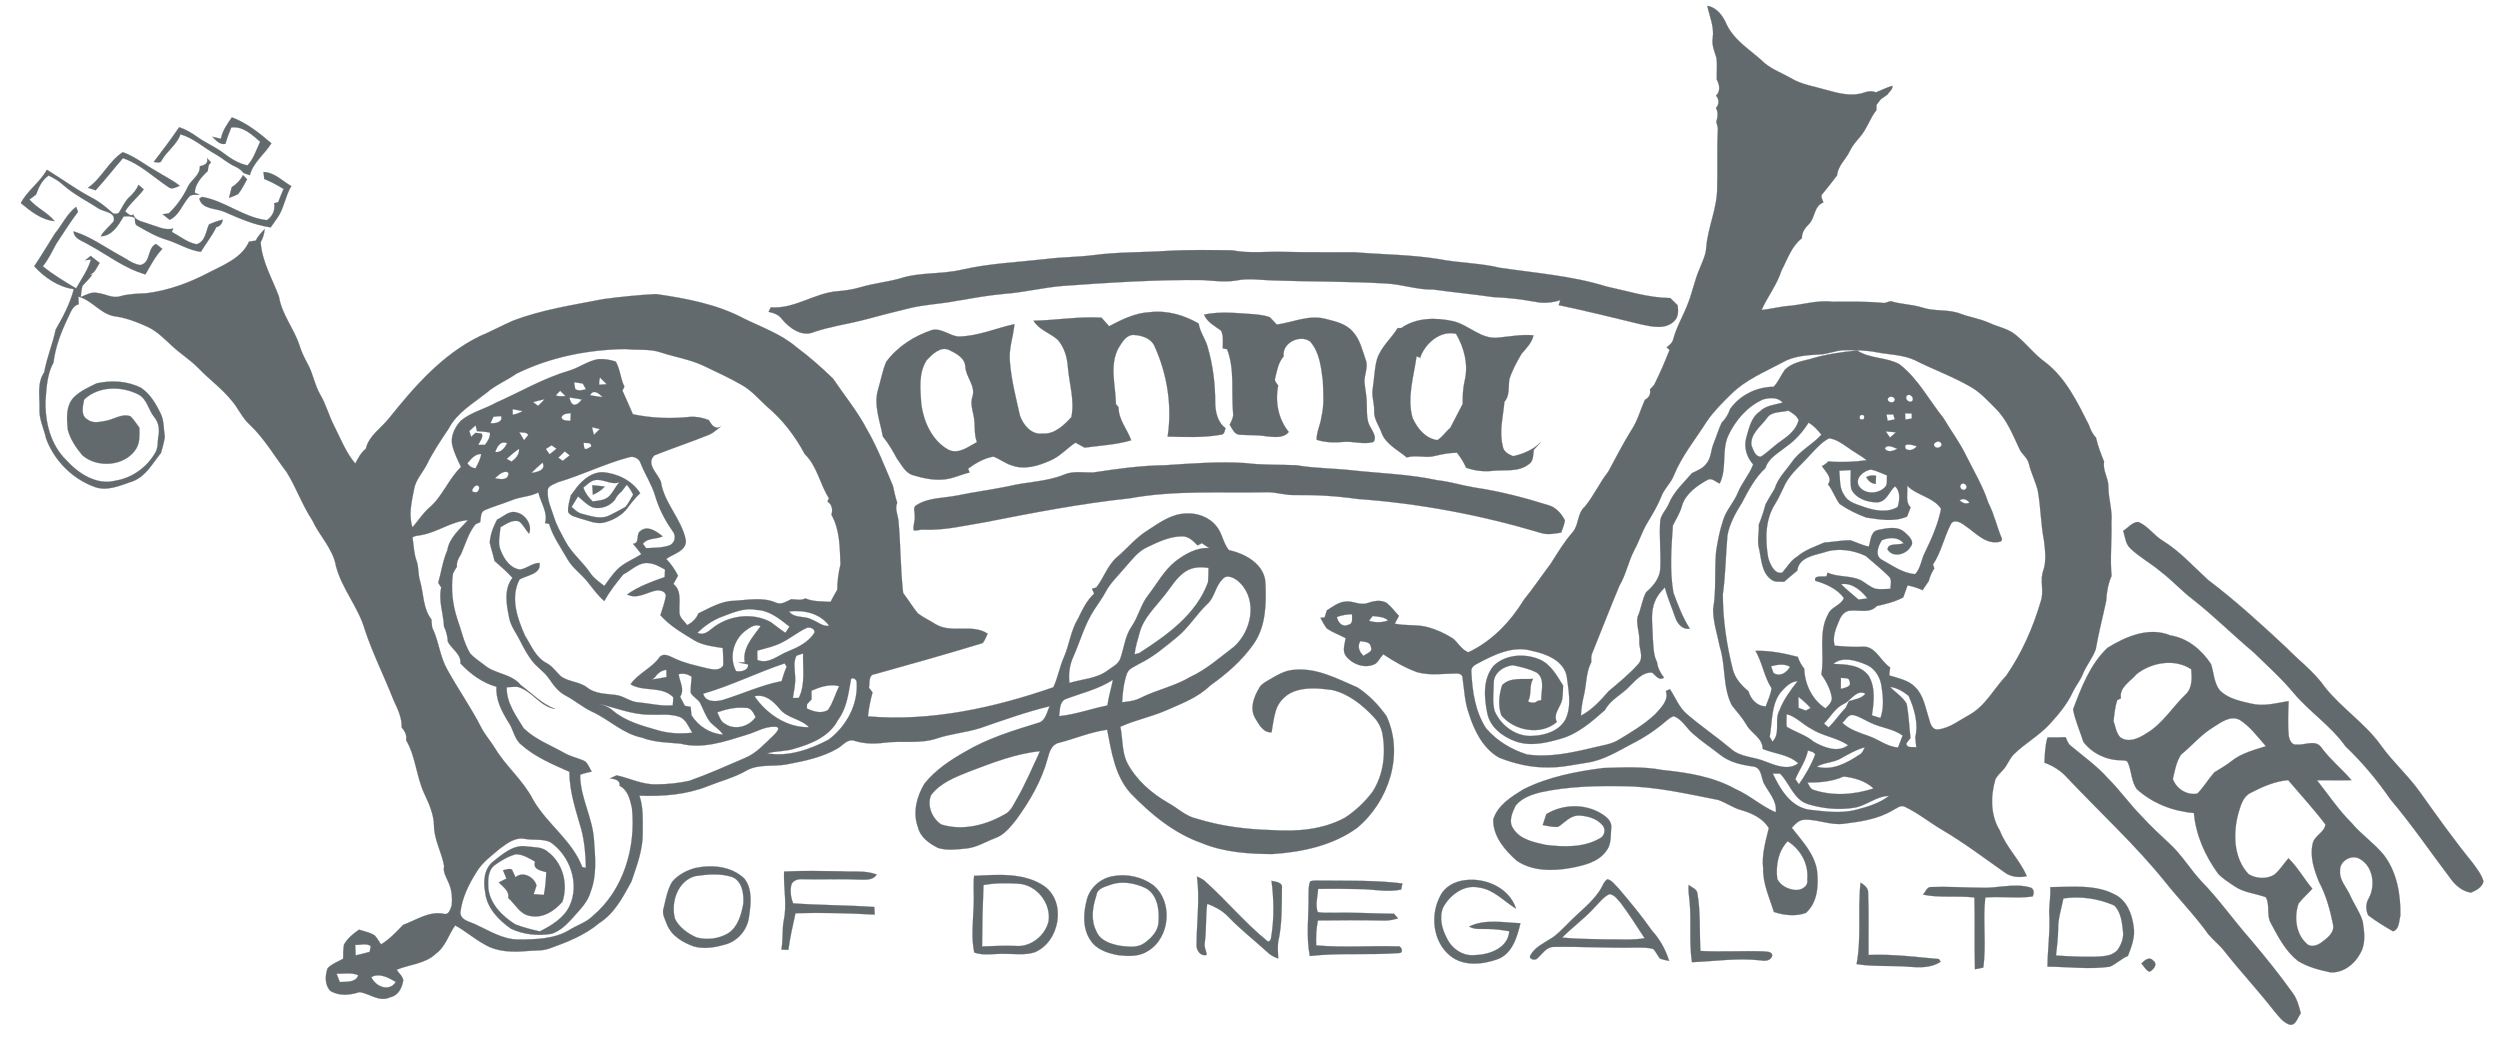 <?xml version="1.0" encoding="UTF-8" ?>
<!DOCTYPE svg PUBLIC "-//W3C//DTD SVG 1.1//EN" "http://www.w3.org/Graphics/SVG/1.1/DTD/svg11.dtd">
<svg width="1120pt" height="468pt" viewBox="0 0 1120 468" version="1.1" xmlns="http://www.w3.org/2000/svg">
<path fill="#626a6e" stroke="#626a6e" stroke-width="0.094" opacity="1.00" d=" M 0.00 0.00 L 0.06 0.00 C 0.04 0.01 0.01 0.04 0.00 0.06 L 0.00 0.00 Z" />
<path fill="#626a6e" stroke="#626a6e" stroke-width="0.094" opacity="1.00" d=" M 764.89 2.64 C 769.23 3.30 772.06 7.34 773.61 11.13 C 777.32 18.66 784.87 22.78 790.70 28.40 C 794.13 31.18 798.31 32.73 802.13 34.89 C 807.15 37.97 813.10 38.75 818.66 40.40 C 823.96 41.89 829.73 43.34 835.13 41.47 C 836.84 40.84 838.64 40.62 840.38 41.37 C 842.86 40.44 845.28 39.14 847.79 38.43 C 848.05 40.06 846.31 41.13 845.54 42.39 C 844.53 43.07 843.56 43.78 842.59 44.49 C 841.94 45.33 841.30 46.17 840.67 47.01 C 840.66 47.59 840.64 48.74 840.64 49.32 C 837.69 53.04 836.40 57.78 833.25 61.36 C 831.57 63.34 829.82 65.30 828.72 67.68 C 826.96 71.42 823.38 74.23 823.01 78.57 C 820.91 81.33 818.81 84.09 816.57 86.74 C 815.21 87.85 816.64 89.45 816.85 90.74 C 812.57 92.27 813.27 97.61 810.36 100.43 C 808.64 102.15 807.16 104.16 807.25 106.72 C 802.53 110.39 800.83 116.13 798.11 121.19 C 796.15 127.56 791.86 132.82 789.18 138.90 C 792.82 138.47 796.40 137.62 800.05 137.16 C 807.02 136.77 813.83 134.30 820.88 135.17 C 828.66 135.12 836.48 134.99 844.25 135.76 C 844.95 135.55 846.35 135.12 847.05 134.90 C 851.64 136.40 856.59 136.29 861.21 137.79 C 866.82 139.65 872.93 138.40 878.43 140.60 C 882.65 142.17 887.18 142.81 891.29 144.70 C 895.16 146.51 899.62 147.17 902.98 149.99 C 907.79 153.82 911.44 158.89 916.51 162.45 C 925.64 169.60 930.67 180.21 935.79 190.30 C 936.56 192.35 937.36 194.45 938.99 196.02 C 939.80 199.76 941.24 203.30 942.63 206.86 C 941.93 210.86 944.68 214.32 944.58 218.28 C 944.56 223.59 946.47 228.70 945.92 234.03 C 946.17 242.03 945.24 250.05 945.99 258.03 C 944.42 261.56 943.79 265.34 943.58 269.17 C 942.07 276.40 940.15 283.55 938.91 290.84 C 937.53 294.83 934.67 298.07 933.11 301.98 C 932.03 304.81 930.00 307.10 928.72 309.82 C 926.25 315.29 922.34 319.96 918.31 324.35 C 913.52 329.62 907.13 333.02 902.11 338.03 C 900.21 339.96 899.39 342.67 897.58 344.67 C 896.37 346.13 894.84 347.35 893.97 349.05 C 891.73 356.62 891.67 365.14 895.90 372.06 C 898.76 379.57 904.86 385.17 908.00 392.53 C 904.65 393.24 900.97 392.97 898.15 390.88 C 888.93 384.40 879.92 377.58 870.20 371.86 C 864.54 368.53 859.40 364.31 853.47 361.48 C 851.50 360.42 849.71 362.17 848.03 362.97 C 841.37 366.99 833.50 368.13 825.92 369.05 C 819.92 369.82 814.18 366.94 808.21 367.23 C 805.83 367.40 804.22 369.23 802.72 370.85 C 807.29 376.69 812.87 382.43 814.04 390.08 C 814.77 396.61 814.29 404.40 808.99 409.01 C 804.44 410.65 799.26 410.05 794.72 408.57 C 792.72 402.16 789.72 395.89 789.89 389.01 C 789.19 382.84 791.00 376.90 792.43 371.00 C 789.82 366.59 784.78 364.25 780.00 362.91 C 776.36 361.89 773.28 359.58 769.74 358.37 C 755.94 355.65 742.12 352.45 727.98 352.23 C 715.50 351.98 702.88 352.26 690.63 354.86 C 686.38 355.88 681.79 357.40 678.99 360.94 C 677.53 364.01 675.67 367.98 677.90 371.14 C 680.91 376.11 687.25 377.33 692.51 378.51 C 700.56 379.51 709.42 379.78 716.69 375.60 C 718.81 374.66 719.50 371.65 718.06 369.87 C 715.42 366.59 711.01 365.47 706.98 365.34 C 703.37 365.52 700.93 368.51 698.13 370.39 C 695.77 370.67 693.44 370.03 691.14 369.63 C 691.67 367.99 692.21 366.36 692.75 364.73 C 700.16 360.20 710.04 359.93 717.47 364.54 C 719.73 365.91 722.32 368.00 721.81 370.99 C 721.55 374.52 721.92 378.55 719.46 381.44 C 715.83 386.35 709.46 387.72 703.81 388.84 C 695.73 390.29 686.47 390.39 679.45 385.57 C 674.16 380.87 668.78 374.61 668.99 367.11 C 670.95 360.67 677.12 356.93 682.52 353.59 C 693.64 348.02 706.03 345.63 718.28 344.06 C 727.17 343.81 736.17 343.30 744.97 344.99 C 756.13 346.11 767.58 347.96 777.51 353.49 C 783.92 356.28 789.10 361.18 795.55 363.91 C 796.22 358.81 792.33 355.03 790.18 350.86 C 788.97 348.26 789.19 343.97 785.60 343.42 C 780.34 342.71 774.97 341.58 770.71 338.21 C 766.62 334.97 762.23 332.10 758.34 328.62 C 755.48 326.12 753.59 322.31 749.93 320.87 C 748.45 321.19 747.35 322.29 746.21 323.19 C 741.64 327.13 736.58 330.48 731.19 333.19 C 724.78 336.56 718.44 340.56 711.15 341.66 C 705.46 342.50 699.80 343.84 694.02 343.80 C 686.30 343.99 678.62 342.24 671.50 339.38 C 664.41 335.27 660.48 327.45 658.12 319.88 C 656.18 314.63 655.99 308.99 655.20 303.51 C 655.12 301.95 653.23 301.61 652.00 301.73 C 646.32 301.83 640.50 302.69 634.93 301.16 C 629.52 299.19 624.50 296.33 619.74 293.14 C 618.41 294.36 617.74 296.14 616.34 297.28 C 611.90 299.83 606.00 297.79 603.01 293.95 C 601.20 291.57 602.50 288.52 602.84 285.90 C 600.06 284.40 597.03 283.36 594.43 281.55 C 593.23 280.11 592.48 278.38 591.56 276.77 C 592.03 276.74 592.95 276.66 593.41 276.63 C 593.75 275.56 594.09 274.49 594.44 273.43 C 597.07 271.82 599.62 269.69 602.84 269.50 C 606.07 269.05 609.21 271.33 612.41 270.23 C 615.19 269.30 618.33 268.55 621.09 270.01 C 623.23 271.70 624.86 273.94 626.74 275.91 C 626.10 277.07 625.46 278.22 624.84 279.39 C 629.80 280.49 634.98 279.63 639.89 281.04 C 643.79 282.12 647.51 283.88 650.94 286.04 C 653.30 288.03 654.78 291.04 657.81 292.23 C 668.37 287.27 676.69 278.54 682.71 268.68 C 686.92 263.52 690.61 257.97 694.64 252.66 C 697.73 247.80 700.71 242.82 704.51 238.46 C 707.43 235.15 706.55 229.89 710.02 226.95 C 714.02 222.14 716.56 216.29 720.45 211.38 C 723.87 205.17 727.04 198.80 730.81 192.77 C 733.62 188.61 734.87 183.69 736.89 179.14 C 738.69 178.20 739.73 176.50 739.16 174.46 C 739.83 173.72 740.63 173.07 741.17 172.20 C 743.66 167.17 745.90 162.01 747.95 156.78 C 747.63 156.48 746.99 155.88 746.67 155.58 C 748.03 154.61 749.32 153.46 749.67 151.74 C 751.25 146.02 754.38 140.94 756.41 135.39 C 758.30 130.48 759.27 125.26 761.40 120.44 C 762.57 117.36 764.19 114.35 764.39 111.01 C 765.04 101.83 769.39 93.26 769.29 83.99 C 769.54 75.29 769.14 66.58 769.60 57.88 C 769.59 56.76 769.15 55.70 768.89 54.62 C 769.52 52.51 769.88 50.33 768.72 48.33 C 770.25 46.92 770.22 44.33 768.78 42.87 C 770.84 40.86 770.42 37.97 769.10 35.67 C 769.01 32.44 769.41 29.17 768.98 25.96 C 768.10 23.08 766.79 20.20 767.29 17.11 C 768.08 12.12 765.86 7.42 764.89 2.64 M 815.33 158.79 C 809.58 159.11 803.55 159.45 798.46 162.42 C 790.57 166.66 781.99 170.15 775.55 176.58 C 771.69 180.38 767.79 184.20 764.72 188.69 C 759.65 196.72 753.51 204.14 749.88 213.00 C 748.55 216.54 745.45 219.04 744.20 222.62 C 742.57 226.61 740.37 230.33 738.13 234.01 C 735.74 237.93 734.40 242.35 732.22 246.38 C 729.49 251.51 728.50 257.37 725.51 262.38 C 721.35 272.36 717.42 282.43 713.39 292.46 C 712.72 293.75 712.87 295.20 712.92 296.59 C 710.45 301.31 710.78 306.73 709.53 311.78 C 708.82 314.68 708.39 317.63 708.25 320.62 C 713.25 318.02 717.01 313.82 720.67 309.65 C 725.35 305.70 730.15 301.82 734.20 297.20 C 736.46 294.18 734.28 290.69 734.40 287.39 C 734.72 283.64 732.89 280.07 733.66 276.29 C 735.27 272.75 735.62 268.73 737.44 265.32 C 740.55 262.64 743.45 259.28 743.79 254.99 C 744.17 247.67 743.24 240.34 743.80 233.03 C 744.36 230.28 746.56 228.23 747.62 225.67 C 749.83 220.27 754.27 216.31 757.99 211.96 C 760.35 210.80 763.03 209.81 764.59 207.54 C 766.62 205.05 766.46 201.65 767.65 198.78 C 768.92 195.67 769.88 192.41 771.30 189.37 C 773.03 187.63 774.33 185.56 775.09 183.21 C 779.59 176.96 786.90 173.35 794.58 173.27 C 796.74 171.05 797.83 168.11 799.62 165.63 C 802.63 162.62 806.97 161.83 810.94 160.84 C 817.77 158.72 824.90 157.71 832.01 157.02 C 837.62 160.74 844.97 159.93 850.86 163.11 C 859.27 169.54 864.12 179.14 870.64 187.25 C 873.99 192.91 877.98 198.19 880.84 204.14 C 884.33 211.12 888.38 217.85 890.79 225.32 C 893.47 230.47 894.62 236.20 896.93 241.51 C 896.82 241.77 896.58 242.29 896.46 242.55 C 889.97 244.55 885.23 238.75 880.39 235.54 C 878.66 234.16 875.26 232.19 873.90 234.97 C 870.91 240.80 869.65 247.41 865.96 252.94 C 866.12 253.37 866.43 254.23 866.58 254.66 C 865.38 256.37 864.60 258.31 864.08 260.32 C 863.18 261.69 862.25 263.04 861.33 264.39 C 859.16 263.44 856.90 262.70 854.59 262.25 C 853.94 264.04 853.29 265.83 852.66 267.63 C 848.96 269.62 844.87 270.60 840.79 271.50 C 837.77 274.93 832.93 273.15 828.98 273.58 C 826.51 273.63 824.83 275.78 824.01 277.89 C 822.49 281.44 820.77 285.37 821.95 289.28 C 825.92 289.56 829.89 289.95 833.88 289.76 C 840.11 288.89 842.32 296.13 846.78 299.01 C 846.63 300.19 846.50 301.38 846.37 302.56 C 850.44 303.90 855.08 304.64 858.12 307.95 C 861.81 311.59 862.53 317.00 864.11 321.72 C 864.73 323.81 865.29 326.88 868.10 326.81 C 873.42 326.26 877.68 322.73 882.22 320.27 C 889.51 316.25 893.25 308.52 898.81 302.67 C 905.82 292.52 910.85 281.06 914.31 269.24 C 915.88 264.72 913.66 259.84 915.47 255.40 C 916.82 251.13 916.22 246.54 915.70 242.18 C 914.27 234.85 914.27 227.34 912.97 220.00 C 911.99 215.87 909.98 212.07 908.99 207.95 C 908.48 205.49 906.42 203.88 905.08 201.91 C 901.93 195.36 899.32 188.22 894.03 183.02 C 890.70 179.64 887.44 176.09 883.36 173.60 C 875.16 168.78 866.15 165.60 857.70 161.29 C 852.49 158.93 846.63 158.93 841.10 157.88 C 836.14 156.88 831.07 156.80 826.03 156.91 C 822.37 157.00 818.97 158.66 815.33 158.79 M 854.28 177.24 C 853.04 178.60 855.28 180.83 856.66 179.65 C 857.84 178.31 855.64 175.99 854.28 177.24 M 789.88 178.94 C 782.77 182.06 777.46 188.34 774.22 195.24 C 771.20 202.07 773.78 209.89 770.44 216.59 C 768.66 216.02 766.97 213.87 764.98 214.97 C 760.26 217.62 755.26 221.05 753.57 226.48 C 752.73 229.70 750.91 232.48 749.45 235.41 C 748.76 245.41 747.96 255.58 749.69 265.52 C 751.72 271.06 753.85 276.64 757.03 281.64 C 753.79 282.18 751.51 279.53 750.55 276.73 C 749.01 272.20 747.05 267.81 745.87 263.17 C 744.02 264.96 742.35 266.99 741.43 269.42 C 739.18 274.60 740.45 280.35 740.45 285.79 C 740.77 289.45 740.64 293.32 742.35 296.68 C 742.69 299.25 743.86 301.55 745.47 303.57 C 743.13 305.15 741.79 302.55 740.14 301.33 C 735.98 301.03 732.94 304.60 730.24 307.28 C 726.73 311.13 721.52 313.30 719.05 318.09 C 713.08 323.34 706.85 328.87 699.02 331.01 C 692.54 332.89 685.42 334.51 678.86 332.09 C 673.21 330.06 667.66 325.86 666.34 319.70 C 664.88 312.58 664.17 304.19 669.17 298.23 C 674.49 293.15 682.93 292.65 689.51 295.33 C 694.73 297.45 697.43 302.62 700.27 307.12 C 700.20 309.06 700.19 311.02 699.91 312.95 C 699.48 316.65 695.55 319.56 697.46 323.47 C 690.32 329.65 678.38 327.47 672.60 320.47 C 671.05 316.19 671.57 311.23 672.94 306.97 C 676.45 303.26 682.23 304.48 686.83 304.13 C 684.88 307.25 686.38 311.13 684.52 314.25 C 685.89 314.90 687.61 315.20 688.86 314.00 C 689.26 313.91 690.08 313.73 690.49 313.64 C 690.32 309.60 692.37 304.33 688.56 301.41 C 685.30 299.65 681.58 298.84 677.98 298.06 C 673.86 298.19 669.12 301.46 669.20 305.93 C 669.19 310.10 668.48 314.41 669.58 318.49 C 672.40 325.16 679.47 330.34 686.90 329.66 C 692.36 329.37 698.49 327.46 701.29 322.37 C 704.23 316.32 702.70 309.48 701.92 303.12 C 700.62 295.98 692.79 292.93 686.49 291.63 C 677.96 289.07 669.51 293.23 662.14 297.16 C 660.62 297.91 658.87 298.98 659.17 300.97 C 659.58 309.71 660.90 318.84 665.79 326.31 C 670.55 331.87 677.09 335.79 684.04 337.98 C 694.05 339.47 704.19 337.23 713.91 334.89 C 717.74 333.93 721.83 333.52 725.24 331.37 C 730.98 327.91 736.84 324.43 741.71 319.78 C 744.16 316.97 747.74 313.68 746.30 309.57 C 746.76 309.36 747.67 308.95 748.13 308.74 C 750.66 312.55 752.26 317.07 755.90 320.05 C 762.21 325.47 769.13 330.14 775.51 335.50 C 779.76 339.31 785.82 338.99 790.85 341.14 C 795.49 342.91 801.08 345.31 805.62 341.97 C 801.29 337.96 794.95 337.71 789.68 335.53 C 789.69 330.52 784.49 328.56 782.37 324.63 C 780.56 321.51 778.13 318.87 775.92 316.06 C 771.67 307.91 773.20 298.30 770.46 289.73 C 769.37 284.17 767.47 278.69 767.47 272.98 C 768.96 264.40 768.03 255.66 768.81 247.03 C 769.55 242.31 770.43 237.59 771.96 233.06 C 773.33 228.52 776.80 225.07 778.56 220.71 C 780.37 216.22 783.76 212.60 785.42 208.04 C 782.44 204.78 781.17 200.34 782.34 196.02 C 783.58 191.84 784.47 186.99 788.36 184.39 C 791.08 181.60 795.08 181.35 798.64 180.38 C 796.43 177.81 792.81 178.15 789.88 178.94 M 846.00 178.23 C 844.79 179.78 847.65 181.00 848.61 179.74 C 849.77 178.19 846.95 176.97 846.00 178.23 M 791.49 187.46 C 788.72 191.13 784.07 194.38 784.65 199.54 C 785.45 201.46 786.28 204.63 788.82 204.61 C 792.01 202.64 794.57 199.81 797.69 197.72 C 801.13 195.31 804.81 192.50 805.78 188.16 C 804.89 186.16 802.97 185.02 801.17 183.96 C 797.88 184.92 793.54 184.11 791.49 187.46 M 845.15 185.67 C 845.30 186.61 845.47 187.56 845.65 188.51 C 846.71 188.31 847.77 188.10 848.84 187.90 C 848.69 187.35 848.38 186.25 848.23 185.70 C 847.19 185.69 846.16 185.68 845.15 185.67 M 853.47 185.14 C 853.50 185.85 853.57 187.26 853.60 187.96 C 854.55 187.80 855.51 187.65 856.48 187.50 C 856.48 186.94 856.47 185.83 856.47 185.27 C 855.46 185.22 854.46 185.18 853.47 185.14 M 833.37 186.05 C 832.78 187.66 833.31 188.24 834.95 187.77 C 835.52 186.15 834.99 185.57 833.37 186.05 M 800.13 200.17 C 796.75 202.97 792.28 205.19 790.94 209.68 C 786.26 213.99 783.28 219.73 780.37 225.29 C 777.53 229.79 774.86 234.59 773.89 239.88 C 773.12 248.65 773.05 257.48 771.84 266.22 C 771.83 277.55 773.52 288.82 776.27 299.82 C 777.28 303.87 780.17 307.08 783.31 309.69 C 784.33 313.20 787.14 316.43 791.06 316.44 C 792.02 313.79 793.30 311.16 793.66 308.34 C 790.31 303.17 789.55 296.91 786.47 291.59 C 792.86 291.40 799.22 292.65 805.38 294.26 C 806.05 296.20 807.03 298.01 808.32 299.62 C 808.49 306.54 811.93 313.60 817.81 317.34 C 819.20 316.01 820.99 314.37 820.61 312.23 C 819.91 308.53 818.10 305.16 815.97 302.10 C 817.56 293.24 814.42 283.57 818.94 275.27 C 820.27 271.84 824.72 271.32 826.06 267.91 C 823.06 263.80 818.05 261.58 813.28 260.20 C 812.32 257.50 816.77 258.53 818.27 258.16 C 818.39 257.75 818.63 256.94 818.75 256.54 C 823.49 258.75 829.26 257.64 833.98 260.11 C 836.03 261.34 837.88 262.97 840.18 263.77 C 842.38 264.11 844.64 263.84 846.88 263.80 C 847.02 261.84 847.76 259.56 846.05 258.07 C 842.83 254.88 839.25 252.07 835.86 249.08 C 830.14 246.37 823.31 245.36 817.21 247.47 C 812.60 248.80 805.83 249.76 805.19 255.65 C 803.22 257.30 801.21 258.90 799.31 260.62 C 797.35 260.48 795.07 261.00 793.47 259.60 C 789.20 256.52 789.14 250.75 788.12 246.07 C 787.02 242.44 788.16 238.73 787.94 235.04 C 789.14 232.07 790.17 229.04 790.96 225.93 C 792.24 223.58 793.62 221.28 795.03 219.00 C 796.45 214.25 800.08 210.80 802.87 206.86 C 806.32 201.90 811.95 199.18 815.97 194.76 C 814.38 192.63 812.52 190.72 810.25 189.32 C 807.60 193.55 804.26 197.34 800.13 200.17 M 844.81 193.27 C 845.28 193.96 846.23 195.33 846.70 196.01 C 847.63 195.28 848.50 194.49 849.37 193.67 C 847.84 193.50 846.33 193.38 844.81 193.27 M 819.42 196.36 C 816.02 198.13 813.49 201.12 810.89 203.85 C 807.15 208.13 802.50 211.70 799.81 216.81 C 798.34 219.68 797.15 222.69 795.46 225.44 C 790.71 232.58 790.76 241.75 792.15 249.89 C 793.00 252.64 794.87 257.40 798.44 256.54 C 800.64 254.06 802.26 251.00 805.23 249.28 C 808.75 246.29 813.15 244.87 817.31 243.05 C 821.19 242.82 825.04 242.02 828.93 242.02 C 831.72 242.89 834.32 244.35 837.24 244.85 C 838.07 242.28 837.98 238.18 841.26 237.45 C 845.24 236.64 850.11 235.43 853.43 238.56 C 855.15 240.10 857.92 242.59 855.93 244.96 C 853.95 248.53 847.83 250.05 845.60 246.09 C 845.92 243.03 850.60 244.39 852.81 243.38 C 850.43 240.45 846.28 240.68 843.12 242.01 C 841.41 244.41 839.73 249.05 843.13 250.80 C 847.82 253.37 852.53 256.86 858.00 257.21 C 860.48 254.59 860.70 250.69 862.33 247.56 C 865.38 241.29 868.25 234.82 869.59 227.94 C 866.08 222.63 858.75 222.06 854.38 217.55 C 854.88 220.81 853.35 224.69 855.96 227.30 C 855.44 228.67 854.90 230.04 854.38 231.41 C 848.51 233.98 842.16 232.73 836.08 231.87 C 831.93 230.31 827.82 228.35 824.18 225.80 C 822.12 223.06 821.11 219.66 818.93 216.99 C 821.26 214.09 817.65 211.23 816.23 208.78 C 817.33 208.29 818.27 207.60 819.06 206.70 C 824.79 207.21 830.58 206.97 836.27 206.17 C 833.58 203.98 830.44 202.47 827.69 200.38 C 825.17 198.64 822.53 196.74 819.42 196.36 M 867.38 198.11 C 865.14 198.94 867.27 201.48 868.91 200.33 C 871.06 199.48 868.98 196.84 867.38 198.11 M 853.86 201.19 C 855.60 202.21 857.52 201.37 858.74 199.94 C 857.11 199.39 852.09 197.93 853.86 201.19 M 844.42 201.06 C 845.99 202.94 848.24 201.94 850.05 201.08 C 848.42 200.59 845.35 198.60 844.42 201.06 M 832.64 217.49 C 835.12 221.77 841.94 221.50 844.83 217.81 C 845.67 216.38 845.17 214.58 845.39 213.00 C 842.97 212.07 840.63 210.82 838.06 210.37 C 834.98 210.94 831.08 213.97 832.64 217.49 M 824.01 210.88 C 824.41 214.55 823.91 218.62 826.19 221.79 C 827.94 225.07 831.81 225.88 835.01 227.09 C 839.81 228.76 845.51 229.87 850.14 227.12 C 851.08 224.20 851.48 219.98 848.94 217.88 C 846.29 220.26 845.17 224.83 841.03 225.05 C 836.65 225.09 831.60 223.43 829.46 219.32 C 828.76 216.46 829.15 213.49 829.15 210.58 C 827.43 210.68 825.72 210.78 824.01 210.88 M 878.46 217.17 C 877.35 218.57 879.70 220.46 880.75 218.92 C 881.84 217.51 879.48 215.63 878.46 217.17 M 877.89 224.16 C 879.16 225.32 880.65 226.00 882.33 225.20 C 881.11 223.74 879.61 223.01 877.89 224.16 M 824.79 261.70 C 827.24 264.16 830.00 266.29 832.61 268.60 C 833.94 268.43 835.27 268.26 836.61 268.08 C 833.79 264.50 829.68 260.92 824.79 261.70 M 598.92 276.39 C 599.31 278.65 601.33 281.21 603.87 279.93 C 606.37 279.64 605.64 276.89 605.71 275.17 C 603.39 275.22 601.10 275.62 598.92 276.39 M 613.31 278.13 C 616.13 279.01 619.10 278.99 621.89 277.96 C 619.98 276.21 617.32 276.32 614.94 275.96 C 614.53 276.50 613.72 277.58 613.31 278.13 M 609.42 287.22 C 607.92 289.63 609.01 292.04 610.85 293.85 C 612.03 292.78 615.15 292.15 614.19 289.96 C 613.97 287.41 611.30 287.58 609.42 287.22 M 821.32 297.44 C 826.99 297.64 833.48 297.78 837.21 302.81 C 840.31 308.14 839.50 314.61 838.62 320.46 C 839.88 320.87 841.15 321.27 842.43 321.68 C 844.15 317.00 843.60 311.87 842.86 307.05 C 842.19 302.88 839.55 298.97 835.47 297.53 C 831.12 295.78 825.31 294.02 821.32 297.44 M 793.39 298.50 C 793.68 299.26 794.27 300.77 794.56 301.53 C 797.57 303.33 800.38 301.37 801.95 298.72 C 799.26 297.18 796.21 297.74 793.39 298.50 M 824.73 303.65 C 824.70 305.31 824.68 306.97 824.68 308.64 C 826.28 308.11 829.72 307.79 828.60 305.28 C 828.48 303.24 826.09 304.00 824.73 303.65 M 797.49 310.46 C 793.43 316.17 794.00 323.50 792.83 330.09 C 793.14 330.63 793.76 331.70 794.07 332.24 C 797.88 328.39 794.75 322.67 797.18 318.28 C 799.04 313.42 802.13 309.20 805.34 305.15 C 801.95 305.35 799.58 308.09 797.49 310.46 M 846.75 307.70 C 849.15 310.26 852.34 312.14 854.15 315.22 C 855.16 320.30 855.32 325.50 855.89 330.65 C 855.21 331.46 854.58 332.30 853.98 333.16 C 854.40 335.38 856.90 334.45 858.50 334.81 C 858.33 333.32 858.18 331.84 858.04 330.36 C 859.56 324.01 857.63 317.54 855.06 311.75 C 852.62 309.78 849.89 308.16 846.75 307.70 M 826.12 315.30 C 822.10 317.12 820.12 321.17 817.14 324.16 C 817.64 324.59 818.66 325.44 819.17 325.87 C 822.07 323.21 824.14 319.81 826.93 317.05 C 827.34 316.05 827.80 315.07 828.30 314.12 C 830.91 313.28 833.83 313.04 835.74 310.78 C 831.77 308.67 829.25 313.80 826.12 315.30 M 805.67 312.16 C 805.68 313.80 805.71 315.46 805.76 317.12 C 806.83 317.52 807.91 317.93 809.01 318.34 C 809.54 318.05 810.62 317.47 811.16 317.18 C 809.46 315.36 807.64 313.66 805.67 312.16 M 800.42 319.94 C 800.37 321.81 800.24 323.71 800.46 325.59 C 804.37 328.05 809.02 329.21 812.57 332.31 C 817.09 334.84 823.22 337.38 827.94 333.86 C 822.92 330.37 816.54 329.82 811.42 326.50 C 807.61 324.54 804.65 321.03 800.42 319.94 M 825.38 323.85 C 828.71 326.95 833.10 328.27 837.29 329.77 C 841.71 331.30 845.51 334.58 850.33 334.86 C 850.99 333.07 851.67 331.29 852.37 329.52 C 848.15 326.44 842.78 326.09 838.18 323.86 C 835.43 322.70 832.94 320.82 829.96 320.29 C 827.79 320.20 826.80 322.61 825.38 323.85 M 824.83 339.71 C 821.47 341.72 817.31 341.50 813.94 343.48 C 820.86 345.41 827.57 341.75 833.15 338.00 C 834.41 337.38 834.81 335.97 835.42 334.81 C 831.61 335.79 828.23 337.82 824.83 339.71 M 809.95 336.26 C 809.00 340.91 806.14 344.76 804.32 349.07 C 804.72 349.65 805.52 350.80 805.92 351.38 C 808.78 347.18 811.44 342.76 813.22 337.98 C 812.54 336.74 811.13 336.61 809.95 336.26 M 794.20 346.55 C 797.47 353.43 801.96 361.11 810.08 362.69 C 817.23 363.49 824.64 364.63 831.72 362.73 C 836.82 361.42 842.01 359.84 846.25 356.58 C 840.65 356.62 836.26 360.93 830.84 361.83 C 823.87 362.99 816.57 362.29 809.85 360.22 C 803.51 358.13 801.81 350.98 797.49 346.60 C 796.38 346.58 795.29 346.56 794.20 346.55 M 809.76 350.59 C 810.46 351.68 810.85 353.19 812.17 353.76 C 820.99 356.79 830.58 356.08 839.36 353.23 C 835.75 349.84 830.73 348.40 825.93 347.87 C 820.87 350.17 815.24 350.59 809.76 350.59 M 796.20 393.76 C 797.60 396.73 800.96 398.36 804.12 398.69 C 806.79 399.04 810.27 397.16 809.65 394.06 C 810.37 387.12 806.71 380.51 800.88 376.88 C 796.57 381.31 795.49 387.83 796.20 393.76 Z" />
<path fill="#626a6e" stroke="#626a6e" stroke-width="0.094" opacity="1.00" d=" M 98.96 62.18 C 99.66 58.53 101.80 55.52 103.90 52.56 C 110.57 55.10 116.22 59.58 121.57 64.19 C 118.55 69.12 113.47 72.67 111.93 78.47 C 111.26 78.25 109.93 77.82 109.27 77.60 C 108.18 76.34 106.90 75.28 105.36 74.62 C 102.26 73.25 99.73 70.94 96.81 69.25 C 91.43 66.31 86.85 61.90 80.84 60.16 C 79.26 64.80 74.92 67.53 72.53 71.67 C 71.96 73.39 70.20 72.67 68.89 72.53 C 72.75 67.39 76.69 62.35 80.26 56.99 C 83.24 57.97 85.94 59.59 88.48 61.40 C 92.25 64.10 96.63 65.84 100.29 68.70 C 103.44 71.11 106.95 73.31 110.88 74.09 C 113.66 71.10 114.81 67.10 116.56 63.51 C 112.92 60.35 108.85 56.44 103.61 57.10 C 102.64 59.51 101.66 61.93 101.00 64.45 C 98.41 64.98 96.77 62.85 95.13 61.26 C 96.41 61.56 97.68 61.87 98.96 62.18 Z" />
<path fill="#626a6e" stroke="#626a6e" stroke-width="0.094" opacity="1.00" d=" M 39.40 84.13 C 45.64 79.81 48.68 72.24 55.02 68.17 C 60.51 70.13 65.10 73.92 70.15 76.74 C 73.59 78.95 77.35 80.65 80.53 83.25 C 78.88 83.83 76.97 85.17 75.36 83.75 C 68.68 79.34 62.80 73.48 55.07 70.86 C 50.94 75.62 47.08 80.61 42.83 85.26 C 41.68 84.89 40.54 84.51 39.40 84.13 Z" />
<path fill="#626a6e" stroke="#626a6e" stroke-width="0.094" opacity="1.00" d=" M 92.76 70.84 C 93.36 71.50 93.96 72.16 94.57 72.81 C 93.20 73.65 93.30 75.25 93.07 76.65 C 90.31 79.19 87.42 82.41 87.24 86.33 C 87.77 86.56 88.84 87.01 89.37 87.24 C 87.69 87.38 85.54 86.81 84.46 88.49 C 81.58 91.79 80.24 96.49 76.02 98.49 C 74.97 97.64 73.91 96.80 72.85 95.97 C 73.79 95.88 74.71 95.74 75.64 95.55 C 79.10 92.25 81.96 88.29 84.01 83.97 C 85.46 80.53 89.75 78.63 89.51 74.49 C 91.56 74.02 93.46 73.28 92.76 70.84 Z" />
<path fill="#626a6e" stroke="#626a6e" stroke-width="0.094" opacity="1.00" d=" M 9.33 90.97 C 12.31 85.30 17.95 81.64 21.00 76.05 C 27.59 80.06 33.81 84.66 40.63 88.31 C 44.08 90.04 47.13 92.43 49.99 95.00 C 50.81 96.00 52.19 95.99 53.22 95.36 C 54.81 92.92 55.90 90.11 58.11 88.13 C 59.76 86.62 61.20 84.90 62.04 82.80 C 62.63 83.31 63.80 84.33 64.38 84.84 C 61.88 88.35 58.30 90.96 56.07 94.70 C 57.16 95.46 58.23 97.06 59.75 96.13 C 60.72 99.17 64.26 99.26 66.76 100.34 C 70.29 101.33 73.85 103.41 77.60 102.36 C 77.45 102.74 77.14 103.51 76.99 103.89 C 80.63 105.83 83.93 108.66 88.08 109.43 C 92.02 108.23 92.18 103.74 93.60 100.58 C 95.56 99.61 97.67 98.92 99.78 98.39 C 99.68 99.82 98.51 101.65 96.91 101.71 C 95.02 105.68 92.24 109.08 89.99 112.83 C 84.50 112.15 79.84 108.97 74.62 107.41 C 70.01 106.06 65.85 103.61 61.71 101.24 C 60.14 100.64 60.65 98.77 60.34 97.49 C 58.73 96.92 57.05 96.75 55.36 97.01 C 53.06 100.91 50.25 105.73 45.14 105.85 C 46.60 103.20 49.09 101.42 50.95 99.12 C 51.89 94.97 46.95 95.05 44.42 93.57 C 38.95 90.04 33.04 87.10 28.15 82.73 C 26.27 81.02 24.05 79.75 21.78 78.63 C 18.84 80.62 17.32 83.90 16.18 87.14 C 15.19 87.90 14.19 88.65 13.20 89.41 C 16.48 93.19 21.29 95.18 24.46 99.06 C 18.53 98.55 13.73 94.61 9.33 90.97 Z" />
<path fill="#626a6e" stroke="#626a6e" stroke-width="0.094" opacity="1.00" d=" M 118.06 77.05 C 122.94 77.22 126.50 81.06 130.50 83.39 C 127.71 87.98 127.25 93.63 124.01 97.97 C 123.11 99.28 122.18 100.57 121.26 101.87 C 113.83 100.83 106.99 97.72 100.18 94.78 C 96.46 93.25 90.49 93.80 89.29 88.98 C 89.59 88.78 90.19 88.39 90.50 88.20 C 100.76 89.94 109.18 97.47 119.58 98.65 C 122.11 96.93 123.37 94.07 122.82 91.05 C 123.27 90.92 124.19 90.67 124.64 90.54 C 125.39 88.57 126.19 86.61 127.03 84.67 C 124.27 82.94 121.39 81.41 118.38 80.18 C 118.27 79.14 118.16 78.09 118.06 77.05 Z" />
<path fill="#626a6e" stroke="#626a6e" stroke-width="0.094" opacity="1.00" d=" M 108.85 78.45 C 109.47 79.07 110.10 79.69 110.71 80.32 C 109.44 82.54 108.34 84.90 106.72 86.90 C 105.43 87.65 103.99 88.10 102.60 88.65 C 103.00 87.06 103.40 85.47 103.80 83.88 C 105.91 82.51 107.73 80.74 108.85 78.45 Z" />
<path fill="#626a6e" stroke="#626a6e" stroke-width="0.094" opacity="1.00" d=" M 24.60 104.63 C 27.85 100.69 29.95 95.79 34.11 92.66 C 34.32 93.22 34.74 94.34 34.94 94.90 C 31.45 99.50 28.41 104.42 25.21 109.22 C 23.32 112.64 21.72 116.26 19.17 119.28 C 23.79 123.05 28.96 126.16 34.10 129.19 C 36.48 124.96 39.39 120.98 40.75 116.24 C 40.11 116.32 38.84 116.50 38.20 116.59 C 39.01 115.94 39.81 115.29 40.61 114.64 C 41.95 115.71 43.29 116.76 44.64 117.80 C 43.36 119.69 42.62 122.24 40.25 123.04 L 41.32 123.09 C 40.03 124.93 38.34 126.42 36.90 128.14 C 36.52 129.75 36.28 131.39 36.18 133.06 C 38.62 132.11 41.11 130.52 43.84 131.28 C 47.20 131.59 50.39 133.83 53.81 132.72 C 57.69 131.63 61.72 131.58 65.72 131.36 C 75.36 130.12 84.64 126.78 93.22 122.26 C 99.98 118.73 108.25 115.71 111.56 108.25 C 112.58 108.09 113.60 107.93 114.62 107.78 C 115.51 105.78 117.07 104.21 118.56 102.65 C 118.42 104.72 117.75 106.73 116.78 108.55 C 117.38 117.28 122.05 124.93 125.00 132.97 C 126.25 140.84 131.64 147.09 134.10 154.54 C 135.01 157.57 136.42 160.40 137.92 163.17 C 140.26 167.44 140.95 172.42 143.39 176.65 C 146.09 181.17 147.36 186.34 149.80 190.99 C 152.69 196.67 154.99 202.78 159.18 207.67 C 160.42 205.24 161.71 202.76 163.90 201.04 C 165.27 195.11 170.74 191.87 174.28 187.37 C 185.67 173.15 198.10 158.89 214.73 150.71 C 219.81 148.58 224.65 145.91 229.71 143.72 C 242.74 138.70 256.62 136.68 270.25 134.00 C 278.10 132.96 286.01 132.15 293.92 131.74 C 307.40 133.69 321.14 136.24 333.29 142.70 C 341.23 146.62 349.84 149.57 356.66 155.40 C 362.51 159.73 367.98 164.55 373.20 169.61 C 378.30 177.20 384.20 184.29 388.43 192.44 C 393.10 200.45 396.38 209.13 400.02 217.62 C 400.65 220.16 401.08 222.75 401.95 225.23 C 400.83 227.80 402.09 230.35 402.48 232.92 C 403.53 243.81 403.34 254.78 404.62 265.66 C 406.88 268.63 408.82 271.85 411.17 274.75 C 413.62 276.68 416.54 277.92 419.15 279.63 C 426.31 283.98 435.39 279.22 442.47 283.88 C 441.72 285.30 441.29 286.96 440.15 288.14 C 424.18 292.98 408.10 297.55 392.00 302.01 C 388.87 302.27 389.78 305.95 389.29 308.10 C 389.69 308.62 390.50 309.67 390.90 310.19 C 389.92 313.71 389.23 317.30 388.83 320.94 C 417.08 323.33 445.30 317.11 471.87 307.91 C 473.93 303.74 474.62 298.97 476.52 294.69 C 479.09 288.92 479.67 282.40 483.05 276.98 C 484.93 273.00 486.89 268.97 490.19 265.93 C 489.95 265.38 489.46 264.29 489.22 263.74 C 489.69 263.61 490.64 263.35 491.11 263.22 C 494.57 258.84 496.18 253.16 500.54 249.49 C 505.17 245.53 509.05 240.67 514.30 237.49 C 519.42 234.16 524.74 230.27 531.09 230.05 C 536.31 229.65 541.83 231.67 545.08 235.88 C 547.62 239.01 547.97 243.36 550.55 246.45 C 557.94 248.04 566.63 252.82 566.93 261.33 C 567.32 270.57 567.13 280.70 561.59 288.56 C 556.40 295.98 549.45 301.97 542.11 307.17 C 536.59 312.58 529.20 315.26 522.26 318.33 C 515.63 321.20 508.47 322.58 501.91 325.60 C 503.08 330.99 502.50 336.80 505.04 341.85 C 509.13 349.53 515.89 355.40 523.36 359.69 C 527.64 362.04 531.27 365.74 536.19 366.78 C 547.14 370.18 558.62 371.59 570.06 371.89 C 581.04 372.62 592.63 371.69 602.47 366.36 C 607.21 363.28 611.41 359.32 614.83 354.81 C 619.92 347.03 620.96 337.20 619.23 328.21 C 618.64 325.66 617.37 323.27 615.55 321.38 C 610.47 315.88 604.28 310.88 596.86 309.13 C 591.72 308.45 586.35 307.86 581.28 309.27 C 576.74 310.41 572.80 313.98 571.53 318.53 C 570.60 321.64 570.19 324.88 569.67 328.08 C 565.82 328.34 563.98 324.43 562.27 321.65 C 559.74 317.27 561.78 312.08 564.18 308.14 C 564.94 306.58 566.55 305.78 567.96 304.90 C 571.70 302.73 575.55 300.20 580.03 300.05 C 590.06 299.14 599.23 304.13 608.14 307.97 C 613.25 311.30 617.68 315.86 621.17 320.86 C 629.16 338.06 622.08 359.31 607.86 370.99 C 596.91 378.89 583.23 381.74 569.99 382.62 C 559.29 382.59 548.28 381.81 538.28 377.67 C 525.91 373.30 515.53 364.73 506.53 355.40 C 499.48 347.61 497.95 336.83 496.01 326.92 C 488.59 327.91 481.66 330.91 474.45 332.77 C 471.23 333.42 470.10 336.82 469.40 339.61 C 466.71 349.69 461.37 358.85 455.26 367.24 C 452.62 370.47 449.91 374.11 445.79 375.49 C 441.56 377.08 437.62 379.63 433.04 380.11 C 428.81 380.51 424.35 381.18 420.23 379.86 C 416.31 377.94 412.28 375.04 411.23 370.54 C 408.81 364.11 410.68 356.89 414.08 351.18 C 418.99 344.95 425.75 340.50 432.59 336.64 C 442.63 330.72 453.87 327.29 464.95 323.88 C 468.40 323.15 468.94 319.08 470.25 316.39 C 459.69 318.94 449.44 322.65 439.18 326.17 C 432.84 328.19 426.14 328.68 419.82 330.79 C 412.14 333.42 403.95 331.70 396.05 332.75 C 391.68 333.34 387.25 333.24 383.02 331.95 C 379.88 330.70 377.67 333.86 375.28 335.29 C 368.32 339.37 360.29 340.95 352.47 342.44 C 346.41 343.59 339.81 342.08 334.24 345.33 C 328.85 348.40 322.81 349.91 317.09 352.21 C 307.39 356.07 296.78 356.87 286.44 356.45 C 288.30 361.76 287.92 367.44 287.94 372.97 C 288.08 380.60 285.28 387.83 282.88 394.94 C 279.10 401.83 275.36 409.17 268.49 413.51 C 262.02 419.01 254.03 422.10 246.13 424.94 C 242.89 426.11 239.38 425.72 236.01 426.07 C 229.59 426.65 222.61 426.51 216.95 423.03 C 212.38 420.57 208.49 417.04 203.92 414.59 C 200.92 418.74 199.64 424.12 195.29 427.24 C 190.48 431.86 183.54 431.99 177.69 434.46 C 178.65 436.01 180.42 437.28 180.66 439.16 C 180.15 442.55 178.43 446.07 174.75 446.78 C 169.98 449.17 165.57 445.03 161.02 444.47 C 156.80 445.85 152.07 446.32 148.07 443.99 C 145.42 441.36 145.57 437.01 146.79 433.73 C 148.66 431.76 151.39 430.86 153.72 429.51 C 153.79 427.41 153.72 425.29 154.09 423.22 C 155.61 420.35 158.25 418.32 160.85 416.48 C 163.20 417.26 165.75 417.69 167.86 419.06 C 169.01 420.24 169.73 421.76 170.71 423.08 C 174.48 420.80 177.55 417.53 180.57 414.36 C 186.53 412.19 192.36 407.95 199.00 409.43 C 201.16 409.94 201.79 407.15 202.35 405.65 C 202.74 402.10 202.36 398.37 200.82 395.12 C 199.85 392.86 198.37 390.58 198.97 388.01 C 197.91 381.84 194.47 376.26 194.43 369.89 C 194.33 364.64 192.08 359.83 189.91 355.16 C 186.48 347.57 186.17 338.81 181.93 331.56 C 182.40 329.37 181.29 327.47 179.93 325.85 C 180.15 321.42 178.02 317.46 176.27 313.55 C 172.18 303.08 167.08 293.03 163.52 282.35 C 160.66 272.13 153.20 263.90 150.51 253.61 C 149.16 245.79 143.10 240.09 139.88 233.06 C 135.40 226.26 132.73 218.50 128.46 211.60 C 122.99 204.39 118.41 196.41 111.77 190.15 C 108.39 187.10 106.69 182.74 103.70 179.37 C 99.36 174.03 93.74 169.98 89.00 165.03 C 85.36 161.30 80.91 158.55 77.11 155.01 C 73.61 151.79 70.22 148.25 65.80 146.28 C 61.42 144.29 56.86 142.55 52.08 141.80 C 45.35 141.16 41.44 134.55 35.12 132.88 C 35.17 134.01 35.22 135.15 35.27 136.29 C 32.40 137.01 31.62 140.13 30.41 142.44 C 27.38 148.78 24.80 155.44 23.96 162.45 C 21.13 167.48 20.85 173.52 20.42 179.15 C 20.05 188.86 22.60 199.30 29.79 206.23 C 35.23 212.23 43.44 217.54 51.85 215.31 C 59.35 214.07 65.97 209.20 69.68 202.62 C 70.80 200.54 70.63 198.11 70.86 195.83 C 71.64 192.76 71.15 189.35 69.10 186.86 C 66.49 183.70 65.97 178.95 62.16 176.82 C 54.57 172.86 44.14 172.84 37.69 179.00 C 37.11 181.88 36.00 186.18 39.19 187.92 C 41.64 189.92 44.95 188.95 47.75 188.46 C 51.30 187.73 54.72 185.15 58.46 186.50 C 60.01 188.02 61.16 189.88 62.45 191.61 C 62.49 194.78 62.75 198.19 61.02 201.02 C 56.10 208.91 43.73 209.88 36.92 203.99 C 34.10 200.64 31.50 196.82 30.37 192.54 C 29.91 187.66 29.39 181.97 32.98 178.08 C 35.87 175.19 39.70 173.46 43.34 171.72 C 49.92 170.27 57.12 170.65 63.20 173.75 C 67.23 176.44 69.77 180.77 71.87 185.03 C 73.58 188.36 73.25 192.20 73.85 195.79 C 73.43 198.21 72.82 200.59 72.11 202.94 C 68.37 207.51 65.45 213.29 59.62 215.56 C 54.03 217.42 47.89 220.42 41.99 217.99 C 32.27 214.37 24.23 206.22 20.66 196.49 C 19.67 191.95 17.36 187.64 17.71 182.89 C 17.83 177.52 16.52 171.55 19.81 166.82 C 20.93 160.28 23.60 154.15 24.93 147.67 C 28.25 141.94 31.39 135.98 33.07 129.54 C 26.07 128.57 20.02 124.38 15.33 119.28 C 18.59 114.50 21.47 109.48 24.60 104.63 M 231.33 167.44 C 227.00 170.49 221.99 172.48 217.98 175.99 C 211.88 180.78 204.70 184.92 201.01 192.02 C 197.50 197.26 193.94 202.52 191.17 208.21 C 189.26 211.90 186.16 215.04 185.48 219.29 C 184.43 224.84 182.92 230.69 184.80 236.23 C 187.18 233.44 189.21 230.34 191.89 227.81 C 198.15 222.74 200.77 214.72 206.55 209.19 C 205.06 206.10 203.48 203.01 202.69 199.67 C 201.60 195.56 203.76 191.39 206.48 188.44 C 211.08 184.65 217.06 183.28 222.20 180.41 C 233.11 175.57 243.48 169.41 255.00 166.05 C 259.50 164.69 263.36 161.65 268.06 160.89 C 270.69 160.73 273.35 161.15 275.85 161.98 C 277.87 165.46 277.95 169.65 279.74 173.24 C 279.52 173.68 279.08 174.54 278.85 174.98 C 280.49 178.48 281.95 182.06 283.53 185.58 C 291.85 187.33 300.55 187.68 309.03 186.76 C 311.94 186.55 314.83 187.13 317.54 188.19 C 318.69 190.18 320.35 192.75 322.96 191.03 C 321.29 192.31 319.76 193.84 317.82 194.71 C 309.66 198.01 301.28 200.78 293.11 204.04 C 289.26 207.94 294.75 212.14 296.09 215.86 C 297.55 225.49 305.46 232.61 307.27 242.10 C 307.51 246.96 301.65 248.08 298.49 250.41 C 300.60 252.63 302.38 255.15 303.75 257.90 C 303.04 259.13 302.37 260.39 301.69 261.63 C 305.54 264.60 304.16 269.85 304.38 274.05 C 304.22 276.57 306.51 278.24 307.90 280.05 C 310.09 278.86 311.98 277.21 312.85 274.81 C 317.94 272.37 323.04 269.25 328.85 269.16 C 335.11 268.79 341.78 267.39 347.73 270.02 C 350.11 271.08 352.40 269.38 354.50 268.44 C 356.61 268.52 358.86 269.13 360.81 268.07 C 364.34 269.66 368.31 269.32 372.09 269.64 C 373.03 267.80 374.02 265.99 375.09 264.23 C 375.11 260.40 375.61 256.63 376.53 252.93 C 376.22 245.44 376.32 237.34 372.49 230.65 C 373.12 228.29 372.84 226.16 370.73 224.67 C 370.88 224.30 371.19 223.56 371.35 223.19 C 367.29 216.85 366.11 208.82 360.53 203.44 C 356.30 195.50 350.72 188.14 343.79 182.33 C 340.12 178.99 336.86 175.09 332.52 172.59 C 326.91 169.34 321.01 166.64 315.16 163.86 C 309.12 161.00 302.44 160.01 296.13 157.92 C 291.00 156.13 285.49 157.02 280.19 156.37 C 263.39 156.65 246.46 159.96 231.33 167.44 M 268.44 172.37 C 269.56 172.32 270.68 172.24 271.80 172.12 C 270.81 171.11 269.81 170.12 268.80 169.14 C 268.47 170.20 268.35 171.28 268.44 172.37 M 257.22 171.21 C 257.31 172.26 257.48 173.30 257.74 174.32 C 259.21 175.31 260.94 174.78 262.51 174.38 C 262.16 173.75 261.45 172.48 261.10 171.84 C 259.80 171.63 258.51 171.41 257.22 171.21 M 248.94 177.18 C 250.38 177.64 251.89 177.53 253.38 177.47 C 252.57 176.66 251.75 175.85 250.94 175.05 C 250.25 175.75 249.59 176.46 248.94 177.18 M 264.37 177.08 C 266.21 177.41 268.06 177.68 269.92 177.93 C 268.46 176.27 265.80 174.11 264.37 177.08 M 255.07 178.10 C 255.49 179.30 255.66 180.84 257.08 181.33 C 258.72 181.43 259.69 180.08 260.66 178.99 C 258.81 178.59 256.94 178.29 255.07 178.10 M 238.86 180.13 C 239.56 180.71 240.28 181.28 241.02 181.82 C 242.10 180.95 243.02 179.90 243.94 178.86 C 242.24 179.24 240.54 179.66 238.86 180.13 M 229.67 183.30 C 229.67 183.92 229.68 185.16 229.69 185.78 C 231.25 185.54 232.75 184.98 234.11 184.16 C 232.63 183.84 231.15 183.56 229.67 183.30 M 251.51 187.10 C 252.26 188.71 254.10 188.34 255.55 188.56 C 255.61 187.39 255.67 186.22 255.73 185.06 C 254.12 185.34 252.11 185.16 251.51 187.10 M 221.03 186.72 C 220.71 187.44 220.08 188.88 219.76 189.60 C 221.75 189.81 225.49 189.18 224.48 186.40 C 223.32 186.45 222.17 186.59 221.03 186.72 M 210.22 193.12 C 210.52 193.99 210.81 194.85 211.11 195.72 C 211.74 195.12 212.36 194.52 212.98 193.93 C 213.92 194.01 214.87 194.06 215.81 194.24 C 216.66 196.07 214.89 197.70 214.27 199.34 C 215.26 199.32 216.26 199.29 217.26 199.28 C 218.49 197.67 219.67 195.94 219.51 193.82 C 217.59 193.42 215.64 193.26 213.69 193.17 C 213.53 192.51 213.23 191.19 213.07 190.53 C 212.13 191.40 211.17 192.26 210.22 193.12 M 265.21 191.40 C 265.49 192.55 265.77 193.70 266.06 194.85 C 266.93 193.97 267.81 193.09 268.69 192.21 C 267.53 191.93 266.37 191.67 265.21 191.40 M 232.60 193.56 C 233.32 194.78 234.04 196.01 234.77 197.24 C 235.43 196.47 236.06 195.68 236.67 194.88 C 235.92 193.37 233.91 193.97 232.60 193.56 M 221.86 202.51 C 224.60 202.84 226.05 200.67 227.22 198.58 C 224.23 197.27 222.69 200.06 221.86 202.51 M 261.40 198.40 C 261.74 199.22 261.24 201.73 262.92 201.10 C 263.40 200.85 264.37 200.33 264.85 200.07 C 265.04 197.91 262.75 198.62 261.40 198.40 M 244.53 201.14 C 244.96 201.74 245.81 202.94 246.24 203.54 C 247.26 202.70 248.29 201.86 249.31 201.01 C 248.76 200.63 247.65 199.87 247.10 199.49 C 246.46 199.91 245.17 200.73 244.53 201.14 M 226.99 205.61 C 227.54 205.90 228.63 206.50 229.18 206.80 C 231.11 205.39 232.71 203.60 232.56 201.06 C 230.57 202.40 228.73 203.95 226.99 205.61 M 250.11 205.06 C 250.62 205.41 251.62 206.10 252.13 206.45 C 253.17 205.63 254.21 204.80 255.25 203.98 C 254.49 203.39 253.74 202.80 252.99 202.22 C 252.03 203.16 251.07 204.11 250.11 205.06 M 209.37 207.57 C 210.24 208.87 211.47 209.68 213.06 209.78 C 214.11 207.74 215.27 205.69 215.59 203.38 C 212.74 203.31 211.06 205.66 209.37 207.57 M 249.89 216.05 C 248.22 217.02 245.12 217.62 245.40 220.05 C 245.10 224.24 247.07 228.04 248.29 231.92 C 249.46 235.73 251.54 239.15 253.37 242.66 C 256.24 247.95 261.09 251.73 264.42 256.69 C 266.04 259.09 268.48 260.72 270.72 262.49 C 272.53 260.04 274.24 257.51 276.35 255.30 C 279.43 252.14 283.67 250.64 287.30 248.26 C 286.12 246.65 284.90 245.08 283.56 243.61 C 286.81 243.47 284.73 239.30 286.86 237.92 C 290.08 235.11 294.23 238.12 296.87 240.29 C 293.99 241.71 290.11 240.83 288.02 243.64 C 288.38 244.12 289.11 245.10 289.47 245.59 C 293.05 245.34 296.76 245.51 300.17 244.22 C 302.58 242.94 302.94 239.82 301.24 237.80 C 297.84 233.04 295.17 227.78 293.52 222.17 C 292.02 217.06 288.99 212.60 287.05 207.66 C 286.39 205.53 284.15 204.20 281.95 204.81 C 270.97 207.70 260.78 212.85 249.89 216.05 M 238.06 211.85 C 240.45 211.65 244.87 210.58 243.06 207.23 C 241.32 208.68 239.69 210.27 238.06 211.85 M 221.74 214.29 C 223.51 214.56 225.45 215.05 227.08 214.00 C 227.67 213.04 228.51 211.79 226.90 211.35 C 224.73 211.28 223.22 212.96 221.74 214.29 M 213.20 217.56 C 212.27 217.99 210.44 220.31 212.43 220.45 C 214.69 221.41 215.74 216.89 213.20 217.56 M 229.21 224.13 C 225.29 225.70 221.21 226.82 217.33 228.48 C 215.08 229.28 215.52 232.04 215.13 233.92 C 214.61 234.15 213.56 234.63 213.04 234.86 C 209.83 238.78 208.52 243.81 206.50 248.37 C 205.40 250.05 204.45 251.81 204.70 253.90 C 204.08 254.92 203.37 255.91 202.91 257.02 C 201.98 263.77 202.72 270.70 204.83 277.17 C 206.72 282.33 207.73 287.85 210.57 292.62 C 212.39 294.78 214.89 296.22 217.06 297.99 C 221.84 302.01 229.05 301.76 233.17 306.78 C 238.20 310.56 242.69 315.29 248.68 317.61 C 241.81 316.54 238.38 309.44 231.84 307.71 C 230.22 307.64 228.61 307.80 227.00 307.91 C 226.87 314.92 231.15 320.60 234.63 326.27 C 239.76 331.28 246.59 333.79 252.73 337.26 C 255.42 338.83 258.49 339.49 261.34 340.68 C 263.41 341.51 263.89 344.03 265.13 345.65 C 263.37 346.10 261.57 346.40 259.90 347.11 C 259.90 357.10 265.35 365.99 266.08 375.87 C 266.63 383.75 267.53 391.99 264.59 399.54 C 263.39 404.13 259.82 407.41 256.86 410.91 C 254.11 413.90 251.13 417.06 247.16 418.33 C 241.08 419.39 234.55 418.70 228.95 416.09 C 223.37 412.21 218.04 406.73 217.35 399.63 C 216.41 394.83 216.89 389.17 220.97 385.90 C 225.24 382.60 230.01 378.25 235.85 379.19 C 239.10 379.65 242.85 379.24 245.46 381.63 C 252.22 386.65 254.62 396.19 251.96 404.00 C 248.46 408.10 243.12 411.57 237.49 410.34 C 232.90 409.65 230.85 405.06 227.68 402.26 C 228.31 399.09 225.31 397.35 223.47 395.31 C 224.61 394.74 225.75 394.18 226.89 393.61 C 226.51 392.67 225.73 390.80 225.35 389.86 C 226.65 389.67 228.08 388.89 229.37 389.58 C 229.76 390.44 230.55 392.17 230.94 393.03 C 234.23 390.08 239.37 392.93 240.35 396.70 C 239.98 397.99 239.53 399.29 239.07 400.57 C 240.59 400.65 242.10 400.78 243.62 400.96 C 244.35 397.60 244.56 394.17 244.72 390.75 C 242.24 389.96 238.61 389.57 239.70 386.01 C 237.02 384.49 234.23 382.71 231.04 382.71 C 227.63 383.67 224.49 385.49 221.65 387.57 C 218.43 389.98 218.58 394.45 218.78 398.05 C 219.62 405.14 225.11 410.49 230.86 414.11 C 234.41 415.48 238.14 416.44 241.85 417.25 C 247.00 414.64 252.42 411.44 255.06 406.07 C 259.85 396.16 255.45 383.38 246.58 377.30 C 243.00 375.64 238.85 376.55 235.05 375.80 C 230.87 374.99 227.23 377.74 224.08 380.09 C 220.28 383.30 216.10 386.31 213.49 390.65 C 210.01 396.17 207.00 402.25 206.25 408.81 C 206.37 412.32 210.45 412.87 212.96 414.09 C 219.11 416.88 225.09 420.82 232.08 420.89 C 239.94 420.86 248.40 420.77 255.30 416.47 C 258.67 414.42 262.59 413.25 265.46 410.43 C 279.38 398.80 284.96 379.57 283.10 361.94 C 282.28 358.25 281.28 353.86 277.56 352.05 C 278.00 349.38 275.27 349.02 273.33 348.71 C 274.31 348.26 275.27 347.76 276.27 347.35 C 282.17 348.63 287.78 351.56 293.94 351.39 C 298.95 351.38 304.00 350.87 308.89 349.78 C 317.29 346.78 325.46 343.17 333.64 339.62 C 338.81 337.55 342.52 333.20 346.51 329.50 C 347.62 328.31 350.40 325.66 347.07 325.58 C 342.51 325.42 338.54 328.08 334.26 329.26 C 324.82 332.18 314.77 335.70 304.84 333.15 C 299.04 332.63 293.12 332.60 287.60 330.46 C 279.07 328.79 272.86 322.27 265.14 318.80 C 260.96 316.83 257.46 313.74 253.37 311.61 C 250.12 309.97 247.99 306.95 245.96 304.05 C 243.85 300.87 240.43 298.91 238.20 295.86 C 236.13 293.08 234.47 290.03 232.93 286.93 C 231.29 283.59 228.85 280.61 228.13 276.88 C 226.91 270.96 225.58 264.06 229.58 258.86 C 227.09 256.16 224.34 253.71 221.57 251.31 C 220.94 248.55 220.03 245.86 219.41 243.10 C 219.66 239.44 220.99 235.96 222.71 232.76 C 225.50 231.54 228.11 228.53 231.41 229.58 C 235.40 230.39 238.62 235.18 237.01 239.11 C 235.41 237.33 234.42 234.94 232.45 233.55 C 229.44 232.68 226.71 234.81 224.23 236.18 C 223.94 239.64 222.84 243.33 224.34 246.67 C 225.85 250.47 228.56 254.60 232.98 255.15 C 236.05 254.71 238.49 252.21 241.67 252.18 C 242.71 257.19 235.91 257.71 232.75 259.62 C 228.49 267.76 231.76 277.00 235.20 284.77 C 237.98 289.17 240.00 294.57 244.89 297.07 C 247.46 298.43 249.08 300.89 251.14 302.86 C 254.64 305.55 259.53 305.28 263.02 307.98 C 266.58 310.88 271.40 310.76 275.72 311.33 C 279.43 311.69 282.37 314.52 286.14 314.66 C 291.23 315.15 296.28 316.48 301.42 315.98 C 301.49 314.78 301.57 313.58 301.65 312.39 C 296.46 307.11 288.43 310.14 282.48 306.57 C 285.82 301.75 291.56 299.54 295.13 294.90 C 296.63 292.37 299.38 293.59 301.41 294.59 C 306.46 297.12 312.03 298.23 317.48 299.56 C 319.68 300.03 322.80 300.44 324.02 298.01 C 324.10 295.44 323.88 292.87 323.81 290.31 C 319.49 289.63 314.99 289.17 311.14 286.93 C 305.71 283.61 300.11 280.45 295.86 275.61 C 296.75 272.72 297.81 269.87 298.33 266.88 C 298.07 264.80 295.75 264.38 294.04 264.52 C 289.69 265.38 285.42 268.62 280.96 266.32 C 286.03 262.70 291.95 260.58 297.77 258.52 C 297.82 257.40 297.87 256.27 297.93 255.15 C 295.69 253.98 293.45 252.57 290.88 252.32 C 286.35 251.56 283.01 255.47 279.26 257.32 C 276.15 261.07 273.09 264.97 270.74 269.27 C 267.81 266.80 265.59 263.65 263.23 260.67 C 260.46 257.17 256.60 254.60 254.34 250.71 C 251.40 245.46 247.74 240.56 246.01 234.72 C 245.55 234.63 244.63 234.44 244.18 234.34 C 245.60 229.57 242.19 225.15 241.19 220.61 C 237.43 222.56 233.08 222.49 229.21 224.13 M 188.91 239.66 C 187.57 240.07 185.89 239.81 184.81 240.81 C 185.38 244.32 185.40 247.97 186.64 251.34 C 187.68 254.24 187.26 257.42 188.20 260.35 C 189.85 266.08 189.45 272.60 193.29 277.51 C 193.34 278.72 193.45 279.93 193.62 281.13 C 196.58 287.07 197.00 293.94 200.28 299.76 C 205.07 308.53 210.89 316.72 215.45 325.64 C 217.15 329.10 219.82 331.95 221.79 335.25 C 226.74 343.44 234.42 349.63 238.79 358.20 C 245.02 369.15 256.34 376.47 260.87 388.47 C 261.27 388.54 262.07 388.69 262.47 388.77 C 262.39 383.03 261.88 377.26 260.46 371.69 C 258.05 363.19 255.06 354.72 255.11 345.77 C 247.59 342.42 239.77 339.19 233.55 333.66 C 230.26 331.01 230.02 326.55 227.63 323.31 C 224.72 318.58 222.03 313.42 222.42 307.69 C 216.08 305.89 210.70 301.94 206.24 297.18 C 206.73 293.03 202.31 290.82 200.63 287.46 C 200.53 285.08 199.90 282.80 198.91 280.65 C 198.65 274.79 196.33 269.10 197.66 263.20 C 197.33 262.67 196.67 261.62 196.34 261.10 C 197.69 256.25 198.34 251.25 200.38 246.60 C 201.31 240.84 205.98 237.09 209.66 233.01 C 202.24 233.54 196.13 238.40 188.91 239.66 M 514.09 245.07 C 509.63 247.03 506.84 251.18 503.65 254.65 C 500.79 258.10 497.40 261.18 495.31 265.21 C 493.83 267.99 491.92 270.50 490.23 273.15 C 485.99 279.58 484.00 287.10 480.91 294.08 C 479.20 297.77 478.61 301.94 479.10 305.96 C 484.85 304.19 491.33 304.07 496.29 300.30 C 498.31 298.79 500.96 297.61 501.89 295.08 C 503.56 290.33 503.99 285.07 506.88 280.80 C 510.02 276.34 511.03 270.74 514.50 266.48 C 518.40 261.42 521.48 255.57 526.54 251.52 C 530.93 248.15 536.06 245.19 541.79 245.55 C 540.63 244.88 539.51 244.16 538.47 243.33 C 537.82 243.67 537.17 244.01 536.53 244.34 C 534.67 242.52 532.70 240.35 529.89 240.29 C 524.28 240.19 519.04 242.71 514.09 245.07 M 531.68 255.70 C 527.01 258.38 524.57 263.37 521.19 267.34 C 517.28 272.33 512.34 276.93 510.62 283.24 C 509.73 286.50 508.63 289.75 508.30 293.14 C 508.82 292.99 509.88 292.70 510.40 292.55 C 522.81 284.55 535.96 275.28 541.18 260.83 C 541.40 258.69 541.36 256.54 541.42 254.40 C 538.14 253.98 534.61 253.93 531.68 255.70 M 547.64 259.58 C 544.38 262.73 544.19 267.78 540.73 270.76 C 535.95 275.31 532.56 281.15 527.42 285.33 C 522.03 289.72 516.71 294.34 510.40 297.37 C 508.44 298.63 505.68 299.39 504.86 301.80 C 503.41 305.91 502.93 310.29 502.71 314.62 C 505.46 314.27 508.33 314.03 510.84 312.72 C 518.09 309.03 526.23 307.47 533.25 303.26 C 540.49 299.92 546.43 294.57 552.73 289.81 C 560.54 282.96 563.46 269.37 555.75 261.36 C 553.92 259.33 549.72 256.69 547.64 259.58 M 323.28 276.34 C 319.21 277.90 315.59 280.46 312.45 283.46 C 314.81 284.69 316.95 283.28 318.74 281.77 C 325.99 275.71 336.87 274.17 345.27 278.67 C 347.48 280.26 349.56 282.01 351.86 283.49 C 352.32 282.80 353.23 281.42 353.69 280.73 C 349.33 277.32 344.71 273.41 338.88 273.25 C 333.42 272.08 328.28 274.53 323.28 276.34 M 353.50 273.92 C 355.86 277.20 360.36 275.72 363.55 277.51 C 366.20 278.43 368.52 280.79 371.49 280.38 C 367.41 274.73 360.07 273.17 353.50 273.92 M 333.76 282.72 C 328.49 286.86 326.56 294.63 329.73 300.64 C 331.83 301.14 335.49 300.36 335.13 297.66 C 333.71 297.34 332.28 297.07 330.85 296.86 C 331.55 296.81 332.94 296.71 333.64 296.67 C 332.53 290.28 337.33 285.31 340.74 280.55 C 338.14 279.28 335.77 281.27 333.76 282.72 M 350.56 287.72 C 347.03 289.62 343.06 290.40 339.25 291.50 C 339.26 292.88 339.29 294.27 339.32 295.67 C 344.38 297.74 348.53 293.53 352.97 291.84 C 357.44 290.02 362.07 287.80 364.77 283.60 C 365.53 281.75 362.73 280.71 361.37 281.32 C 357.56 283.09 354.29 285.80 350.56 287.72 M 356.79 293.78 C 355.37 296.65 356.07 299.90 356.22 302.95 C 356.48 306.23 355.71 309.47 355.20 312.70 C 355.86 312.69 357.19 312.68 357.85 312.67 C 360.92 306.51 359.59 299.39 359.79 292.77 C 358.78 293.07 357.77 293.40 356.79 293.78 M 315.04 310.78 C 315.93 314.64 320.70 314.41 323.74 313.59 C 332.59 310.89 341.05 306.90 350.17 305.14 C 350.77 302.95 351.49 300.80 352.43 298.73 C 352.20 298.35 351.75 297.58 351.53 297.20 C 339.20 301.30 327.54 307.19 315.04 310.78 M 293.34 303.52 C 293.03 303.74 292.40 304.19 292.08 304.42 C 294.26 304.11 296.43 303.75 298.59 303.32 C 298.57 302.23 298.55 301.15 298.53 300.07 C 296.27 300.29 294.57 301.70 293.34 303.52 M 304.02 302.06 C 304.47 305.46 306.86 308.87 304.68 312.17 C 305.38 313.52 306.10 314.86 306.82 316.21 C 307.47 316.32 308.76 316.56 309.41 316.67 C 309.53 317.93 309.65 319.18 309.78 320.44 C 312.86 325.34 318.09 328.70 323.91 329.09 C 322.48 326.85 320.12 325.55 318.33 323.67 C 316.20 321.14 315.20 317.95 313.72 315.05 C 312.67 313.09 310.27 312.24 309.37 310.19 C 309.41 307.83 309.68 305.49 309.86 303.15 C 308.08 301.99 306.10 301.47 304.02 302.06 M 381.13 305.04 C 380.02 311.10 379.28 317.47 375.42 322.55 C 371.67 329.82 363.73 333.18 356.27 335.29 C 352.19 336.74 347.77 336.34 343.63 337.50 C 353.26 339.16 362.91 335.76 371.31 331.30 C 379.26 325.27 384.61 315.42 383.76 305.28 C 383.47 303.99 381.06 302.95 381.13 305.04 M 477.21 313.26 C 474.50 314.68 474.91 318.27 474.49 320.84 C 481.86 320.09 488.86 317.50 496.11 316.05 C 496.66 312.16 497.81 308.39 498.61 304.55 C 492.10 308.80 484.39 310.54 477.21 313.26 M 363.58 309.41 C 363.53 310.70 363.53 311.99 363.59 313.29 C 362.90 314.03 362.22 314.77 361.54 315.51 C 361.52 315.98 361.50 316.92 361.48 317.39 C 364.34 318.78 368.08 319.92 370.96 318.04 C 373.24 314.83 374.16 310.89 375.96 307.41 C 371.81 306.27 367.39 307.76 363.58 309.41 M 338.01 311.92 C 343.47 319.87 352.55 326.02 362.43 325.80 C 358.82 321.97 352.76 321.84 349.35 317.66 C 346.58 314.25 342.84 310.76 338.01 311.92 M 267.98 315.18 C 270.34 315.86 272.72 316.68 274.58 318.37 C 280.31 323.18 287.68 325.14 294.72 327.16 C 299.74 328.64 305.01 328.84 310.19 328.25 C 308.41 325.70 307.34 321.98 304.04 321.03 C 299.81 319.68 295.31 320.37 290.96 320.18 C 283.02 320.14 275.59 317.03 267.98 315.18 M 321.35 319.10 C 322.25 320.97 322.80 323.29 324.85 324.28 C 329.18 327.32 335.66 325.51 338.50 321.27 C 337.62 319.44 336.45 316.90 334.02 317.12 C 329.69 316.69 325.41 317.68 321.35 319.10 M 434.56 345.52 C 428.25 348.05 421.33 350.59 417.12 356.22 C 415.15 360.83 417.61 366.78 421.74 369.38 C 431.66 372.46 442.46 369.46 451.12 364.22 C 453.10 362.73 454.12 360.38 455.32 358.29 C 459.40 351.32 462.47 343.83 465.92 336.54 C 455.01 337.60 444.74 341.71 434.56 345.52 M 159.16 423.31 C 159.21 424.87 159.26 426.43 159.33 427.99 C 161.44 427.54 163.54 427.01 165.62 426.44 C 165.74 425.80 165.98 424.51 166.10 423.86 C 164.12 422.39 161.44 423.46 159.16 423.31 M 150.78 436.22 C 151.26 437.46 151.74 438.70 152.23 439.95 C 155.03 439.78 159.55 440.26 160.47 436.88 C 157.41 435.58 154.00 436.30 150.78 436.22 M 166.34 437.73 C 168.18 441.98 174.38 444.57 177.31 439.91 C 174.04 437.99 170.12 435.76 166.34 437.73 Z" />
<path fill="#626a6e" stroke="#626a6e" stroke-width="0.094" opacity="1.00" d=" M 32.93 103.64 C 40.44 105.88 46.83 110.66 53.66 114.37 C 56.65 115.88 59.41 118.29 62.80 118.75 C 67.74 117.75 65.78 111.22 69.89 109.28 C 70.83 110.02 71.77 110.77 72.72 111.51 C 69.50 114.85 67.46 118.99 65.15 122.93 C 55.75 120.29 47.98 114.04 39.48 109.50 C 37.01 107.89 33.24 107.16 32.93 103.64 Z" />
<path fill="#626a6e" stroke="#626a6e" stroke-width="0.094" opacity="1.00" d=" M 489.92 114.30 C 500.59 112.87 511.38 113.12 522.10 112.44 C 532.05 111.83 542.02 112.04 551.98 112.12 C 559.92 113.73 568.03 112.50 576.06 112.85 C 586.39 113.11 596.72 112.94 607.05 113.02 C 619.71 114.07 632.44 114.05 645.01 116.15 C 653.94 117.86 663.12 117.82 671.98 119.97 C 687.94 122.34 704.19 123.53 719.69 128.35 C 729.17 130.39 738.50 133.42 748.30 133.53 C 749.36 134.62 750.45 135.70 751.57 136.75 C 751.92 139.26 752.02 142.12 749.94 143.96 C 746.08 147.72 740.21 146.38 735.51 145.40 C 723.15 142.35 710.77 139.35 698.32 136.70 C 698.49 136.14 698.84 135.03 699.01 134.48 C 695.43 135.59 691.64 136.00 687.94 135.24 C 681.67 134.09 675.34 133.35 668.97 133.10 C 660.02 131.80 651.02 130.95 642.06 129.71 C 634.89 129.90 628.08 127.33 620.96 127.01 C 604.02 126.01 587.05 126.23 570.10 125.63 C 564.68 125.47 559.20 124.57 553.82 125.67 C 548.83 126.50 543.79 125.80 538.79 125.47 C 517.88 125.23 497.00 126.61 476.15 128.09 C 467.34 128.80 458.73 131.01 449.91 131.65 C 442.52 132.28 435.23 133.69 427.92 134.90 C 421.29 136.17 414.51 136.41 407.93 137.96 C 401.26 139.55 394.63 141.28 388.01 143.05 C 380.32 145.12 372.36 146.14 364.80 148.70 C 359.42 151.16 353.68 147.07 350.34 143.01 C 348.96 140.94 346.62 140.22 344.33 139.70 C 344.64 139.02 344.97 138.35 345.32 137.69 C 355.91 138.51 364.77 131.32 375.09 130.47 C 378.61 130.21 382.10 129.67 385.49 128.68 C 391.20 126.99 397.15 126.38 402.90 124.84 C 411.92 121.80 421.65 123.01 430.86 120.83 C 443.37 117.95 456.23 117.47 468.94 116.01 C 475.91 115.12 482.95 115.20 489.92 114.30 Z" />
<path fill="#626a6e" stroke="#626a6e" stroke-width="0.094" opacity="1.00" d=" M 496.89 146.14 C 502.54 143.17 508.48 140.19 514.99 139.87 C 522.70 138.89 530.34 141.13 537.00 144.93 C 537.58 148.90 540.26 152.09 541.17 155.96 C 543.40 163.77 544.40 171.91 544.42 180.03 C 544.41 184.28 545.38 189.11 549.02 191.78 C 548.64 193.07 548.55 194.81 546.78 194.77 C 538.99 196.17 530.98 195.77 523.10 195.59 C 525.19 181.79 522.92 167.53 517.13 154.88 C 515.54 151.49 511.49 150.28 508.04 150.06 C 504.52 149.84 502.63 153.49 501.02 156.04 C 496.95 163.85 499.80 172.71 499.94 181.01 C 500.24 181.37 500.82 182.10 501.11 182.46 C 501.08 188.01 505.00 192.26 506.79 197.25 C 499.99 199.28 492.89 199.57 485.91 200.55 C 484.53 199.81 483.17 199.07 481.81 198.31 C 477.91 200.89 474.78 204.59 470.38 206.40 C 465.16 208.69 459.09 210.59 453.47 208.57 C 450.45 207.69 447.97 205.65 445.05 204.55 C 440.87 205.27 437.08 207.49 433.70 209.97 C 433.87 210.40 434.22 211.25 434.39 211.68 C 430.52 212.56 426.92 214.46 422.93 214.79 C 418.26 215.28 413.59 214.24 409.13 212.93 C 405.48 211.92 403.85 208.12 401.76 205.33 C 399.91 201.92 397.99 198.56 395.51 195.55 C 394.25 188.59 391.26 181.42 393.42 174.33 C 394.65 170.26 395.35 166.01 397.03 162.09 C 402.10 155.24 409.58 150.48 417.61 147.82 C 421.77 146.91 425.23 150.32 429.24 150.76 C 437.97 150.72 446.08 147.04 454.47 145.21 C 453.97 150.91 451.77 156.45 452.45 162.22 C 453.09 170.31 455.15 178.20 456.91 186.10 C 458.33 190.31 462.10 194.91 467.03 194.23 C 472.40 194.66 476.65 190.51 479.98 186.85 C 481.53 179.22 478.95 171.65 478.37 164.07 C 478.05 159.82 476.71 155.49 473.88 152.24 C 470.43 149.16 465.50 147.83 463.02 143.67 C 473.18 143.50 483.28 141.70 493.46 142.31 C 494.60 143.59 495.74 144.87 496.89 146.14 M 415.21 161.29 C 411.36 167.13 412.32 174.49 412.74 181.10 C 413.83 188.97 417.54 197.30 424.68 201.36 C 429.36 203.83 433.69 200.12 437.67 198.07 C 436.15 194.17 437.07 189.92 436.12 185.92 C 435.52 183.20 434.70 180.42 435.67 177.68 C 437.17 172.84 432.76 169.02 432.47 164.36 C 432.35 160.33 428.35 158.34 425.20 156.78 C 421.25 155.01 417.74 158.73 415.21 161.29 Z" />
<path fill="#626a6e" stroke="#626a6e" stroke-width="0.094" opacity="1.00" d=" M 539.42 140.94 C 546.89 139.34 554.51 140.33 562.04 140.79 C 564.34 141.03 566.68 141.30 568.87 142.09 C 569.98 143.13 570.90 144.34 571.99 145.40 C 579.14 144.45 586.20 140.97 593.51 142.79 C 598.03 143.93 603.15 144.96 606.23 148.79 C 609.33 152.21 610.32 156.89 611.80 161.13 C 613.25 164.62 610.90 168.13 611.33 171.69 C 611.64 174.81 612.36 177.89 612.32 181.05 C 612.48 184.70 612.02 188.71 614.27 191.87 C 615.19 193.64 616.87 196.20 615.29 197.99 C 610.84 199.34 606.29 197.54 601.79 197.99 C 597.80 198.39 593.71 198.25 589.87 197.03 C 589.73 193.60 591.54 190.38 591.96 186.98 C 593.31 181.58 592.84 176.02 592.63 170.53 C 591.84 164.45 591.19 157.87 586.99 153.05 C 582.49 149.57 574.13 153.69 575.11 159.61 C 572.71 162.31 572.11 165.95 571.30 169.34 C 570.73 170.71 571.99 171.71 572.63 172.76 C 571.17 180.01 572.66 187.72 577.36 193.52 C 574.91 196.51 570.64 195.77 567.26 195.46 C 563.31 194.80 559.31 195.04 555.34 194.77 C 552.93 194.64 552.01 192.00 550.91 190.27 C 551.67 188.59 552.74 186.89 552.41 184.95 C 551.58 175.46 553.23 165.56 549.74 156.45 C 549.25 156.35 548.28 156.16 547.79 156.07 C 547.81 153.42 548.22 150.60 547.05 148.12 C 544.21 146.03 540.83 144.42 539.42 140.94 Z" />
<path fill="#626a6e" stroke="#626a6e" stroke-width="0.094" opacity="1.00" d=" M 627.74 146.98 C 634.48 142.19 643.31 142.19 651.09 143.91 C 658.04 145.57 663.45 152.06 671.03 151.26 C 676.34 150.79 681.63 149.71 687.01 150.23 C 686.25 153.61 683.80 156.01 681.63 158.54 C 679.52 162.19 677.43 165.95 676.17 169.99 C 675.69 173.40 676.46 177.18 673.98 180.00 C 673.43 186.56 671.54 193.20 673.23 199.75 C 673.40 202.25 675.81 203.57 677.89 204.37 C 682.41 203.37 686.97 201.44 690.27 198.09 C 689.20 199.20 688.15 200.35 687.14 201.51 C 686.78 203.76 687.12 206.61 684.89 207.98 C 680.38 211.57 674.30 210.39 668.98 210.91 C 664.87 211.41 660.72 210.92 656.82 209.55 C 655.78 207.11 654.33 204.90 652.72 202.81 C 649.52 202.87 646.37 203.40 643.27 204.15 C 638.99 205.46 634.52 203.65 630.21 204.93 C 626.25 201.55 620.93 199.12 618.96 193.98 C 617.84 190.60 615.31 187.61 615.64 183.88 C 615.71 180.57 614.37 177.34 614.99 174.04 C 615.71 169.69 615.69 165.22 616.90 160.96 C 618.61 155.46 623.24 151.72 626.17 146.96 C 626.56 146.96 627.34 146.98 627.74 146.98 M 636.21 160.27 C 635.81 160.11 635.02 159.79 634.62 159.63 C 633.36 168.73 630.29 177.96 632.80 187.15 C 634.90 191.83 638.50 196.41 643.90 197.18 C 646.24 195.86 647.62 193.38 649.71 191.72 C 651.51 188.12 653.45 184.59 655.27 181.00 C 655.26 177.48 655.37 173.94 656.19 170.50 C 657.92 163.35 655.95 155.78 652.31 149.55 C 645.13 147.89 638.38 153.94 636.21 160.27 Z" />
<path fill="#626a6e" stroke="#626a6e" stroke-width="0.094" opacity="1.00" d=" M 636.21 160.27 C 636.30 160.36 636.48 160.53 636.58 160.62 C 636.48 160.53 636.30 160.36 636.21 160.27 Z" />
<path fill="#626a6e" stroke="#626a6e" stroke-width="0.094" opacity="1.00" d=" M 521.94 208.42 C 533.93 207.65 545.97 206.65 557.98 207.46 C 565.55 208.41 573.20 208.08 580.81 208.43 C 589.08 209.86 597.50 209.77 605.83 210.71 C 618.55 212.10 631.42 212.42 643.97 215.16 C 649.62 215.75 655.04 217.50 660.63 218.41 C 671.87 220.07 682.90 222.93 693.73 226.33 C 697.09 227.28 699.57 230.12 701.09 233.15 C 700.83 235.04 700.03 236.80 699.41 238.60 C 696.39 239.07 693.25 239.75 690.26 238.74 C 663.55 230.76 636.01 225.52 608.19 223.54 C 598.87 222.19 589.43 221.66 580.01 221.78 C 575.92 221.94 572.00 220.53 567.93 220.52 C 547.31 221.01 526.52 219.48 506.12 223.25 C 484.26 225.54 462.67 229.76 441.12 233.98 C 432.06 235.47 423.00 237.70 413.76 237.29 C 412.27 237.11 410.78 237.93 409.34 237.58 C 408.86 235.41 410.15 233.21 409.76 230.99 C 409.94 229.49 408.81 227.32 410.48 226.36 C 415.97 222.79 422.76 223.23 428.95 221.96 C 436.54 220.39 444.23 219.38 451.83 217.84 C 459.99 215.79 468.64 215.90 476.52 212.70 C 480.78 210.80 485.43 211.83 489.91 211.65 C 500.51 210.04 511.19 208.54 521.94 208.42 Z" />
<path fill="#626a6e" stroke="#626a6e" stroke-width="0.094" opacity="1.00" d=" M 258.89 217.69 C 261.77 214.41 265.40 211.54 269.98 211.52 C 276.58 212.09 283.18 215.22 286.82 220.96 C 284.71 222.87 282.96 225.11 281.26 227.39 C 278.82 230.76 274.97 232.91 271.02 234.01 C 267.21 235.11 263.50 233.18 259.87 232.27 C 258.03 231.54 255.57 231.29 254.53 229.39 C 254.30 226.84 255.15 224.37 255.72 221.92 C 256.79 220.52 257.84 219.11 258.89 217.69 M 261.34 218.45 C 262.17 220.84 263.66 222.88 265.49 224.62 C 268.11 224.30 271.04 224.18 273.03 222.20 C 274.75 220.32 275.78 217.93 277.49 216.05 C 273.58 217.49 270.08 214.20 266.17 215.17 C 264.24 215.68 262.89 217.29 261.34 218.45 M 278.52 220.12 C 277.24 221.17 276.16 222.41 275.47 223.93 C 273.20 226.77 269.37 228.16 265.81 227.40 C 263.10 226.42 261.15 224.16 258.95 222.39 C 258.00 223.96 257.04 225.52 256.08 227.09 C 257.49 228.34 258.87 229.79 260.80 230.20 C 264.70 231.19 269.03 232.85 272.93 230.93 C 275.39 229.72 277.84 228.46 280.22 227.08 C 281.64 225.45 282.50 223.43 283.66 221.62 C 282.91 220.01 281.95 218.51 280.81 217.16 C 280.07 218.16 279.31 219.15 278.52 220.12 Z" />
<path fill="#626a6e" stroke="#626a6e" stroke-width="0.094" opacity="1.00" d=" M 836.05 213.74 C 837.42 212.98 838.94 212.85 840.46 213.14 C 840.41 214.36 840.36 215.57 840.32 216.79 C 838.34 216.66 836.99 215.40 836.05 213.74 Z" />
<path fill="#626a6e" stroke="#626a6e" stroke-width="0.094" opacity="1.00" d=" M 265.35 217.40 C 267.22 217.55 269.09 217.73 270.95 217.97 C 269.50 219.64 267.59 220.75 265.61 221.67 C 265.51 220.24 265.42 218.82 265.35 217.40 Z" />
<path fill="#626a6e" stroke="#626a6e" stroke-width="0.094" opacity="1.00" d=" M 951.19 237.79 C 953.39 236.47 955.28 233.81 957.99 233.84 C 962.28 235.64 964.94 239.84 968.88 242.23 C 976.56 246.94 982.58 253.75 989.18 259.78 C 1001.47 269.05 1012.83 279.46 1024.09 289.94 C 1029.86 295.90 1036.68 300.88 1041.48 307.74 C 1049.07 317.38 1059.75 324.11 1066.84 334.18 C 1072.10 341.49 1078.93 347.51 1084.14 354.87 C 1091.74 365.53 1099.34 376.21 1107.60 386.37 C 1109.49 389.01 1111.70 391.64 1112.60 394.82 C 1112.12 397.46 1109.28 398.96 1107.00 399.90 C 1103.28 399.34 1100.24 396.86 1098.07 393.92 C 1089.03 381.99 1080.60 369.56 1070.91 358.13 C 1065.00 349.53 1058.29 341.51 1050.73 334.32 C 1044.28 325.17 1034.72 319.01 1027.56 310.48 C 1022.13 303.93 1015.76 298.27 1009.71 292.33 C 1000.45 284.59 991.92 276.02 982.42 268.57 C 977.31 264.71 973.04 259.89 967.93 256.04 C 963.60 252.33 958.46 249.65 954.37 245.66 C 952.17 243.64 952.07 240.44 951.19 237.79 Z" />
<path fill="#626a6e" stroke="#626a6e" stroke-width="0.094" opacity="1.00" d=" M 944.16 290.22 C 952.36 285.16 962.72 280.67 972.27 284.65 C 979.99 285.82 986.33 291.11 990.52 297.47 C 991.85 301.44 991.81 306.05 994.58 309.41 C 998.34 313.01 1003.61 314.11 1008.52 315.21 C 1014.09 316.62 1019.78 314.97 1025.31 314.08 C 1025.12 319.30 1024.88 324.56 1025.36 329.77 C 1025.71 331.46 1026.69 333.93 1028.88 333.56 C 1032.59 333.96 1037.42 331.07 1040.03 334.97 C 1043.97 340.31 1049.17 344.48 1053.47 349.52 C 1048.31 349.69 1043.15 349.50 1038.00 349.55 C 1043.08 355.95 1047.62 362.80 1053.44 368.59 C 1057.81 373.84 1063.59 377.69 1067.92 382.98 C 1073.83 390.64 1075.55 400.72 1075.37 410.16 C 1074.75 412.55 1074.88 416.47 1072.06 417.22 C 1068.25 415.02 1064.45 412.72 1060.97 410.06 C 1059.74 407.65 1059.81 404.58 1061.30 402.28 C 1064.29 396.57 1063.15 388.12 1057.19 384.80 C 1053.53 382.59 1048.07 385.74 1048.35 390.01 C 1047.95 394.30 1051.26 397.49 1052.88 401.15 C 1054.59 405.08 1057.24 408.60 1058.48 412.74 C 1059.26 417.51 1059.97 422.87 1057.34 427.23 C 1054.82 432.01 1049.71 435.89 1044.15 435.64 C 1039.08 434.59 1033.90 433.23 1029.46 430.51 C 1023.95 426.17 1020.65 419.77 1017.41 413.71 C 1015.23 410.14 1017.10 405.58 1015.09 401.96 C 1010.42 400.23 1005.18 399.91 1000.99 397.00 C 998.46 395.25 995.74 393.65 993.67 391.35 C 987.88 383.41 983.72 374.09 982.87 364.22 C 973.51 363.49 964.27 359.87 957.30 353.55 C 954.75 350.08 955.00 345.42 953.27 341.59 C 952.73 340.37 951.12 340.81 950.10 340.59 C 943.69 340.59 937.23 337.48 933.36 332.37 C 931.81 327.51 929.68 322.84 928.73 317.80 C 932.46 307.95 936.34 297.62 944.16 290.22 M 957.12 302.08 C 954.42 305.34 949.27 307.93 950.19 312.85 C 949.77 313.05 948.93 313.45 948.51 313.65 C 947.52 316.70 947.23 319.90 946.87 323.06 C 947.72 325.46 948.04 328.26 949.78 330.22 C 953.44 333.02 958.16 330.79 961.50 328.58 C 968.81 324.34 973.16 316.85 979.14 311.13 C 982.23 308.27 982.00 303.69 981.68 299.85 C 974.34 294.87 963.77 296.73 957.12 302.08 M 991.71 325.70 C 986.15 329.01 982.04 334.07 977.07 338.11 C 974.99 341.35 974.28 345.28 973.44 348.98 C 974.97 353.36 979.75 356.42 984.41 355.53 C 987.28 352.61 989.35 349.02 992.06 345.97 C 994.67 344.32 997.42 342.85 999.83 340.87 C 1004.28 337.39 1009.83 335.98 1015.12 334.30 C 1011.46 330.17 1008.12 325.53 1003.42 322.53 C 999.31 320.37 995.07 323.54 991.71 325.70 M 1008.17 355.27 C 1004.70 357.01 1003.80 361.13 1002.73 364.51 C 1000.38 373.54 1000.62 384.44 1007.35 391.60 C 1010.73 393.70 1015.44 393.96 1018.90 391.85 C 1021.41 389.79 1023.08 386.91 1025.23 384.49 C 1029.39 388.56 1032.20 393.71 1035.93 398.14 C 1033.93 400.42 1031.58 402.38 1029.75 404.80 C 1027.70 410.74 1028.48 418.27 1033.32 422.68 C 1035.15 424.64 1038.24 423.58 1040.08 422.15 C 1042.68 420.26 1046.01 417.74 1045.18 414.05 C 1043.84 407.54 1042.08 401.02 1038.93 395.13 C 1036.74 389.80 1034.75 383.85 1036.06 378.06 C 1036.69 374.41 1041.37 372.96 1041.80 369.37 C 1036.58 362.46 1030.68 356.09 1025.08 349.49 C 1019.08 350.02 1013.45 352.52 1008.17 355.27 Z" />
<path fill="#626a6e" stroke="#626a6e" stroke-width="0.094" opacity="1.00" d=" M 917.30 330.36 C 920.00 330.41 922.71 330.37 925.41 330.25 C 926.04 331.64 926.46 333.25 927.80 334.18 C 933.40 338.90 939.46 343.13 944.33 348.65 C 949.71 353.97 954.05 360.22 959.38 365.59 C 963.49 370.16 968.07 374.27 972.53 378.50 C 977.70 383.39 981.35 389.60 986.20 394.78 C 994.14 402.95 1000.69 412.32 1008.22 420.85 C 1014.81 428.65 1021.24 436.60 1027.17 444.92 C 1029.13 447.59 1029.97 450.83 1030.76 453.99 C 1029.27 455.84 1028.36 460.25 1025.20 458.84 C 1022.29 457.59 1020.47 454.84 1018.49 452.51 C 1011.48 443.57 1003.73 435.26 996.69 426.34 C 994.54 423.50 991.68 421.33 989.39 418.64 C 983.50 410.33 976.32 403.05 969.99 395.09 C 956.63 378.51 940.89 364.12 926.32 348.66 C 923.51 345.46 919.90 343.11 915.91 341.70 C 916.09 337.89 916.17 334.04 917.30 330.36 Z" />
<path fill="#626a6e" stroke="#626a6e" stroke-width="0.094" opacity="1.00" d=" M 311.49 388.86 C 318.98 387.26 327.67 388.07 333.44 393.56 C 337.28 398.41 336.38 405.06 335.55 410.76 C 334.88 416.45 330.62 421.55 325.07 423.09 C 320.56 424.39 315.64 425.31 311.02 424.06 C 306.02 422.32 300.85 419.34 298.81 414.17 C 297.91 411.80 296.39 409.27 297.35 406.67 C 298.30 402.71 299.01 398.54 301.15 395.01 C 303.77 391.91 307.60 389.90 311.49 388.86 M 311.44 392.50 C 303.53 394.68 300.42 404.32 302.39 411.60 C 304.28 415.54 308.17 418.20 312.04 419.98 C 316.69 421.21 321.95 420.63 326.11 418.16 C 330.57 415.36 332.04 409.89 332.98 405.04 C 333.35 400.72 332.63 394.93 328.14 392.95 C 322.78 391.17 316.93 391.67 311.44 392.50 Z" />
<path fill="#626a6e" stroke="#626a6e" stroke-width="0.094" opacity="1.00" d=" M 351.27 390.45 C 359.84 390.02 368.43 390.21 377.00 390.34 C 382.26 390.69 387.74 389.85 392.78 391.79 C 390.83 394.77 386.98 393.98 383.97 394.05 C 375.66 393.67 367.34 394.14 359.04 393.88 C 357.25 393.82 355.02 394.57 354.50 396.49 C 353.92 399.21 354.26 402.13 355.33 404.70 C 367.41 405.57 379.59 405.48 391.69 406.33 C 391.78 407.46 391.84 408.60 391.88 409.74 C 380.06 409.11 368.20 408.78 356.37 409.12 C 355.17 414.57 353.93 420.01 353.19 425.54 C 352.14 425.50 351.10 425.47 350.07 425.43 C 350.87 421.02 350.32 416.49 351.17 412.08 C 352.66 404.93 350.94 397.66 351.27 390.45 Z" />
<path fill="#626a6e" stroke="#626a6e" stroke-width="0.094" opacity="1.00" d=" M 436.40 392.37 C 446.95 391.88 458.73 390.75 467.92 397.04 C 477.96 404.43 474.64 421.94 463.59 426.61 C 459.18 428.05 454.46 427.25 449.91 427.32 C 445.42 427.17 440.81 428.27 436.46 426.73 C 435.04 419.87 435.95 412.90 436.19 405.98 C 436.48 401.44 435.90 396.89 436.40 392.37 M 440.61 396.50 C 440.23 405.66 440.02 414.84 439.97 424.01 C 444.97 423.83 449.98 423.56 454.99 423.78 C 461.76 424.40 468.26 419.19 469.77 412.69 C 470.97 404.53 464.23 396.16 455.94 395.88 C 450.83 395.58 445.66 395.56 440.61 396.50 Z" />
<path fill="#626a6e" stroke="#626a6e" stroke-width="0.094" opacity="1.00" d=" M 498.47 392.55 C 504.66 391.31 511.44 392.78 516.55 396.47 C 525.72 403.87 524.26 420.18 514.18 426.12 C 510.31 428.65 505.41 428.43 501.01 427.93 C 496.39 427.08 491.31 425.51 488.61 421.36 C 484.89 416.02 485.31 408.96 486.93 402.95 C 488.37 397.60 493.04 393.51 498.47 392.55 M 498.24 396.12 C 495.63 397.22 491.59 397.66 491.19 401.11 C 489.50 406.21 488.55 411.95 491.07 416.97 C 492.73 421.48 497.82 423.01 502.11 423.76 C 505.60 424.10 509.59 424.74 512.62 422.53 C 515.79 420.30 518.89 417.11 519.02 413.00 C 519.45 407.54 518.52 400.65 513.15 397.82 C 508.58 395.69 503.16 394.66 498.24 396.12 Z" />
<path fill="#626a6e" stroke="#626a6e" stroke-width="0.094" opacity="1.00" d=" M 536.24 392.71 C 537.36 393.24 538.58 393.67 539.54 394.52 C 549.24 403.12 557.53 413.24 567.58 421.45 C 568.59 422.51 569.53 420.70 569.49 419.81 C 570.89 411.49 570.70 402.94 569.64 394.60 C 571.48 395.07 574.80 395.18 574.30 397.96 C 574.18 405.98 574.44 414.15 572.61 422.02 C 572.34 424.47 572.57 426.93 572.62 429.39 C 570.72 428.83 569.04 427.79 567.63 426.43 C 561.87 421.17 555.69 416.36 550.28 410.73 C 547.71 407.95 544.30 406.22 540.82 404.89 C 540.09 410.60 540.51 416.38 539.77 422.09 C 539.31 424.06 540.32 425.84 540.66 427.74 C 537.81 428.69 535.78 425.58 536.06 423.03 C 536.11 412.92 537.59 402.79 536.24 392.71 Z" />
<path fill="#626a6e" stroke="#626a6e" stroke-width="0.094" opacity="1.00" d=" M 645.32 401.21 C 647.33 397.15 651.74 394.90 656.09 394.35 C 665.38 393.04 676.15 397.66 679.21 407.10 C 673.74 403.81 669.24 398.47 662.56 397.62 C 655.87 396.14 649.54 400.95 646.50 406.57 C 644.62 411.23 646.05 416.43 648.38 420.66 C 650.68 425.27 655.67 428.53 660.93 427.86 C 667.35 427.72 675.67 424.64 676.15 417.19 C 673.11 416.70 670.05 416.23 666.97 416.19 C 664.01 416.04 660.87 416.65 658.16 415.11 C 665.23 411.58 673.56 413.34 681.15 413.60 C 679.67 419.82 677.49 427.38 670.82 429.77 C 664.08 432.14 655.67 433.01 649.74 428.24 C 641.85 421.92 640.61 409.80 645.32 401.21 Z" />
<path fill="#626a6e" stroke="#626a6e" stroke-width="0.094" opacity="1.00" d=" M 716.78 398.82 C 717.90 397.21 718.40 395.00 720.11 393.90 C 722.25 394.36 723.53 396.51 725.07 397.93 C 730.29 404.09 735.48 410.30 740.09 416.93 C 743.66 420.81 746.21 425.47 747.78 430.50 C 746.38 430.24 745.01 429.89 743.68 429.47 C 742.59 428.13 741.89 426.54 740.78 425.23 C 738.27 424.37 735.56 424.56 732.95 424.52 C 720.64 424.81 708.33 423.98 696.02 424.22 C 692.59 424.25 690.82 427.64 688.47 429.59 C 687.44 430.38 684.67 429.62 685.61 427.99 C 687.50 424.46 691.32 422.68 694.56 420.61 C 697.67 418.82 700.01 416.06 702.57 413.60 C 707.30 408.67 713.01 404.61 716.78 398.82 M 714.43 406.46 C 709.98 411.44 704.50 415.32 699.82 420.05 C 706.53 420.68 713.28 420.69 720.02 420.85 C 725.60 420.74 731.24 421.28 736.78 420.32 C 733.41 415.06 729.98 409.82 726.27 404.78 C 724.82 403.10 723.39 400.86 721.02 400.55 C 718.31 401.86 716.50 404.38 714.43 406.46 Z" />
<path fill="#626a6e" stroke="#626a6e" stroke-width="0.094" opacity="1.00" d=" M 587.01 394.81 C 588.62 394.30 590.35 394.54 592.02 394.50 C 604.11 394.62 616.25 394.30 628.27 395.79 C 628.08 396.70 627.90 397.61 627.72 398.53 C 621.48 399.83 615.21 398.35 608.94 398.31 C 602.79 398.15 596.64 398.15 590.50 398.21 C 590.35 401.64 589.16 405.28 590.33 408.61 C 592.55 409.02 594.81 408.91 597.06 408.90 C 606.22 408.71 615.37 409.26 624.54 409.36 C 624.98 409.88 625.86 410.92 626.30 411.44 C 624.24 412.02 622.12 412.50 619.98 412.41 C 610.12 412.19 600.27 412.25 590.42 412.37 C 589.70 416.04 589.51 419.78 589.64 423.51 C 601.71 424.63 613.86 423.59 625.95 423.99 C 627.79 423.34 629.08 426.87 626.96 426.95 C 613.60 428.00 600.12 426.77 586.77 428.30 C 585.07 419.29 586.37 410.14 586.24 401.05 C 586.30 398.96 586.13 396.77 587.01 394.81 Z" />
<path fill="#626a6e" stroke="#626a6e" stroke-width="0.094" opacity="1.00" d=" M 831.75 431.91 C 834.03 419.90 832.19 407.50 833.53 395.39 C 835.17 396.50 837.10 397.80 836.92 400.07 C 837.31 409.31 837.00 418.58 837.12 427.83 C 847.67 427.36 858.17 428.71 868.65 429.67 C 868.84 429.97 869.21 430.56 869.40 430.86 C 865.16 433.70 859.83 433.51 854.97 433.10 C 847.24 432.46 839.43 433.18 831.75 431.91 Z" />
<path fill="#626a6e" stroke="#626a6e" stroke-width="0.094" opacity="1.00" d=" M 756.96 404.01 C 756.67 401.50 756.31 398.98 756.50 396.46 C 757.88 397.57 760.22 398.23 760.45 400.29 C 761.91 408.79 761.31 417.45 761.80 426.03 C 771.18 426.53 780.57 425.90 789.95 426.21 C 791.41 426.43 793.58 426.07 793.99 427.98 C 793.46 430.38 790.95 430.66 788.91 430.26 C 778.60 429.06 768.28 430.64 758.00 431.06 C 756.63 422.11 757.80 413.00 756.96 404.01 Z" />
<path fill="#626a6e" stroke="#626a6e" stroke-width="0.094" opacity="1.00" d=" M 861.54 400.80 C 862.60 399.57 863.22 397.29 865.20 397.39 C 872.47 397.13 879.75 397.62 887.04 397.68 C 894.52 398.14 902.08 395.50 909.48 397.56 C 911.29 398.02 911.41 400.24 910.59 401.62 C 903.57 402.64 896.45 401.44 889.40 402.08 C 888.24 412.51 889.95 423.09 888.51 433.49 C 887.26 433.77 886.02 434.02 884.78 434.22 C 884.45 423.51 884.82 412.79 884.54 402.08 C 876.90 401.13 869.12 402.38 861.54 400.80 Z" />
<path fill="#626a6e" stroke="#626a6e" stroke-width="0.094" opacity="1.00" d=" M 918.54 397.44 C 928.12 397.40 938.49 396.08 947.31 400.67 C 952.77 403.25 955.14 409.44 955.87 415.07 C 956.65 419.64 954.94 424.08 953.31 428.26 C 950.36 429.47 948.07 431.87 945.18 433.09 C 935.92 434.41 926.56 433.10 917.26 433.06 C 917.36 424.80 918.59 416.57 918.02 408.31 C 918.12 404.68 918.74 401.08 918.54 397.44 M 924.41 402.49 C 923.54 406.97 922.02 411.37 922.05 415.98 C 922.04 420.03 921.55 424.04 921.08 428.06 C 926.68 428.45 932.30 428.68 937.93 428.63 C 941.57 428.42 945.86 428.63 948.56 425.69 C 950.38 423.19 951.56 420.06 951.07 416.94 C 950.65 413.01 950.13 408.62 947.23 405.68 C 940.10 402.53 932.13 401.38 924.41 402.49 Z" />
<path fill="#626a6e" stroke="#626a6e" stroke-width="0.094" opacity="1.00" d=" M 959.34 431.66 C 960.75 430.28 962.84 428.27 964.63 430.37 C 966.92 431.93 964.73 434.45 963.00 435.35 C 961.33 434.76 960.53 432.85 959.34 431.66 Z" />
</svg>
